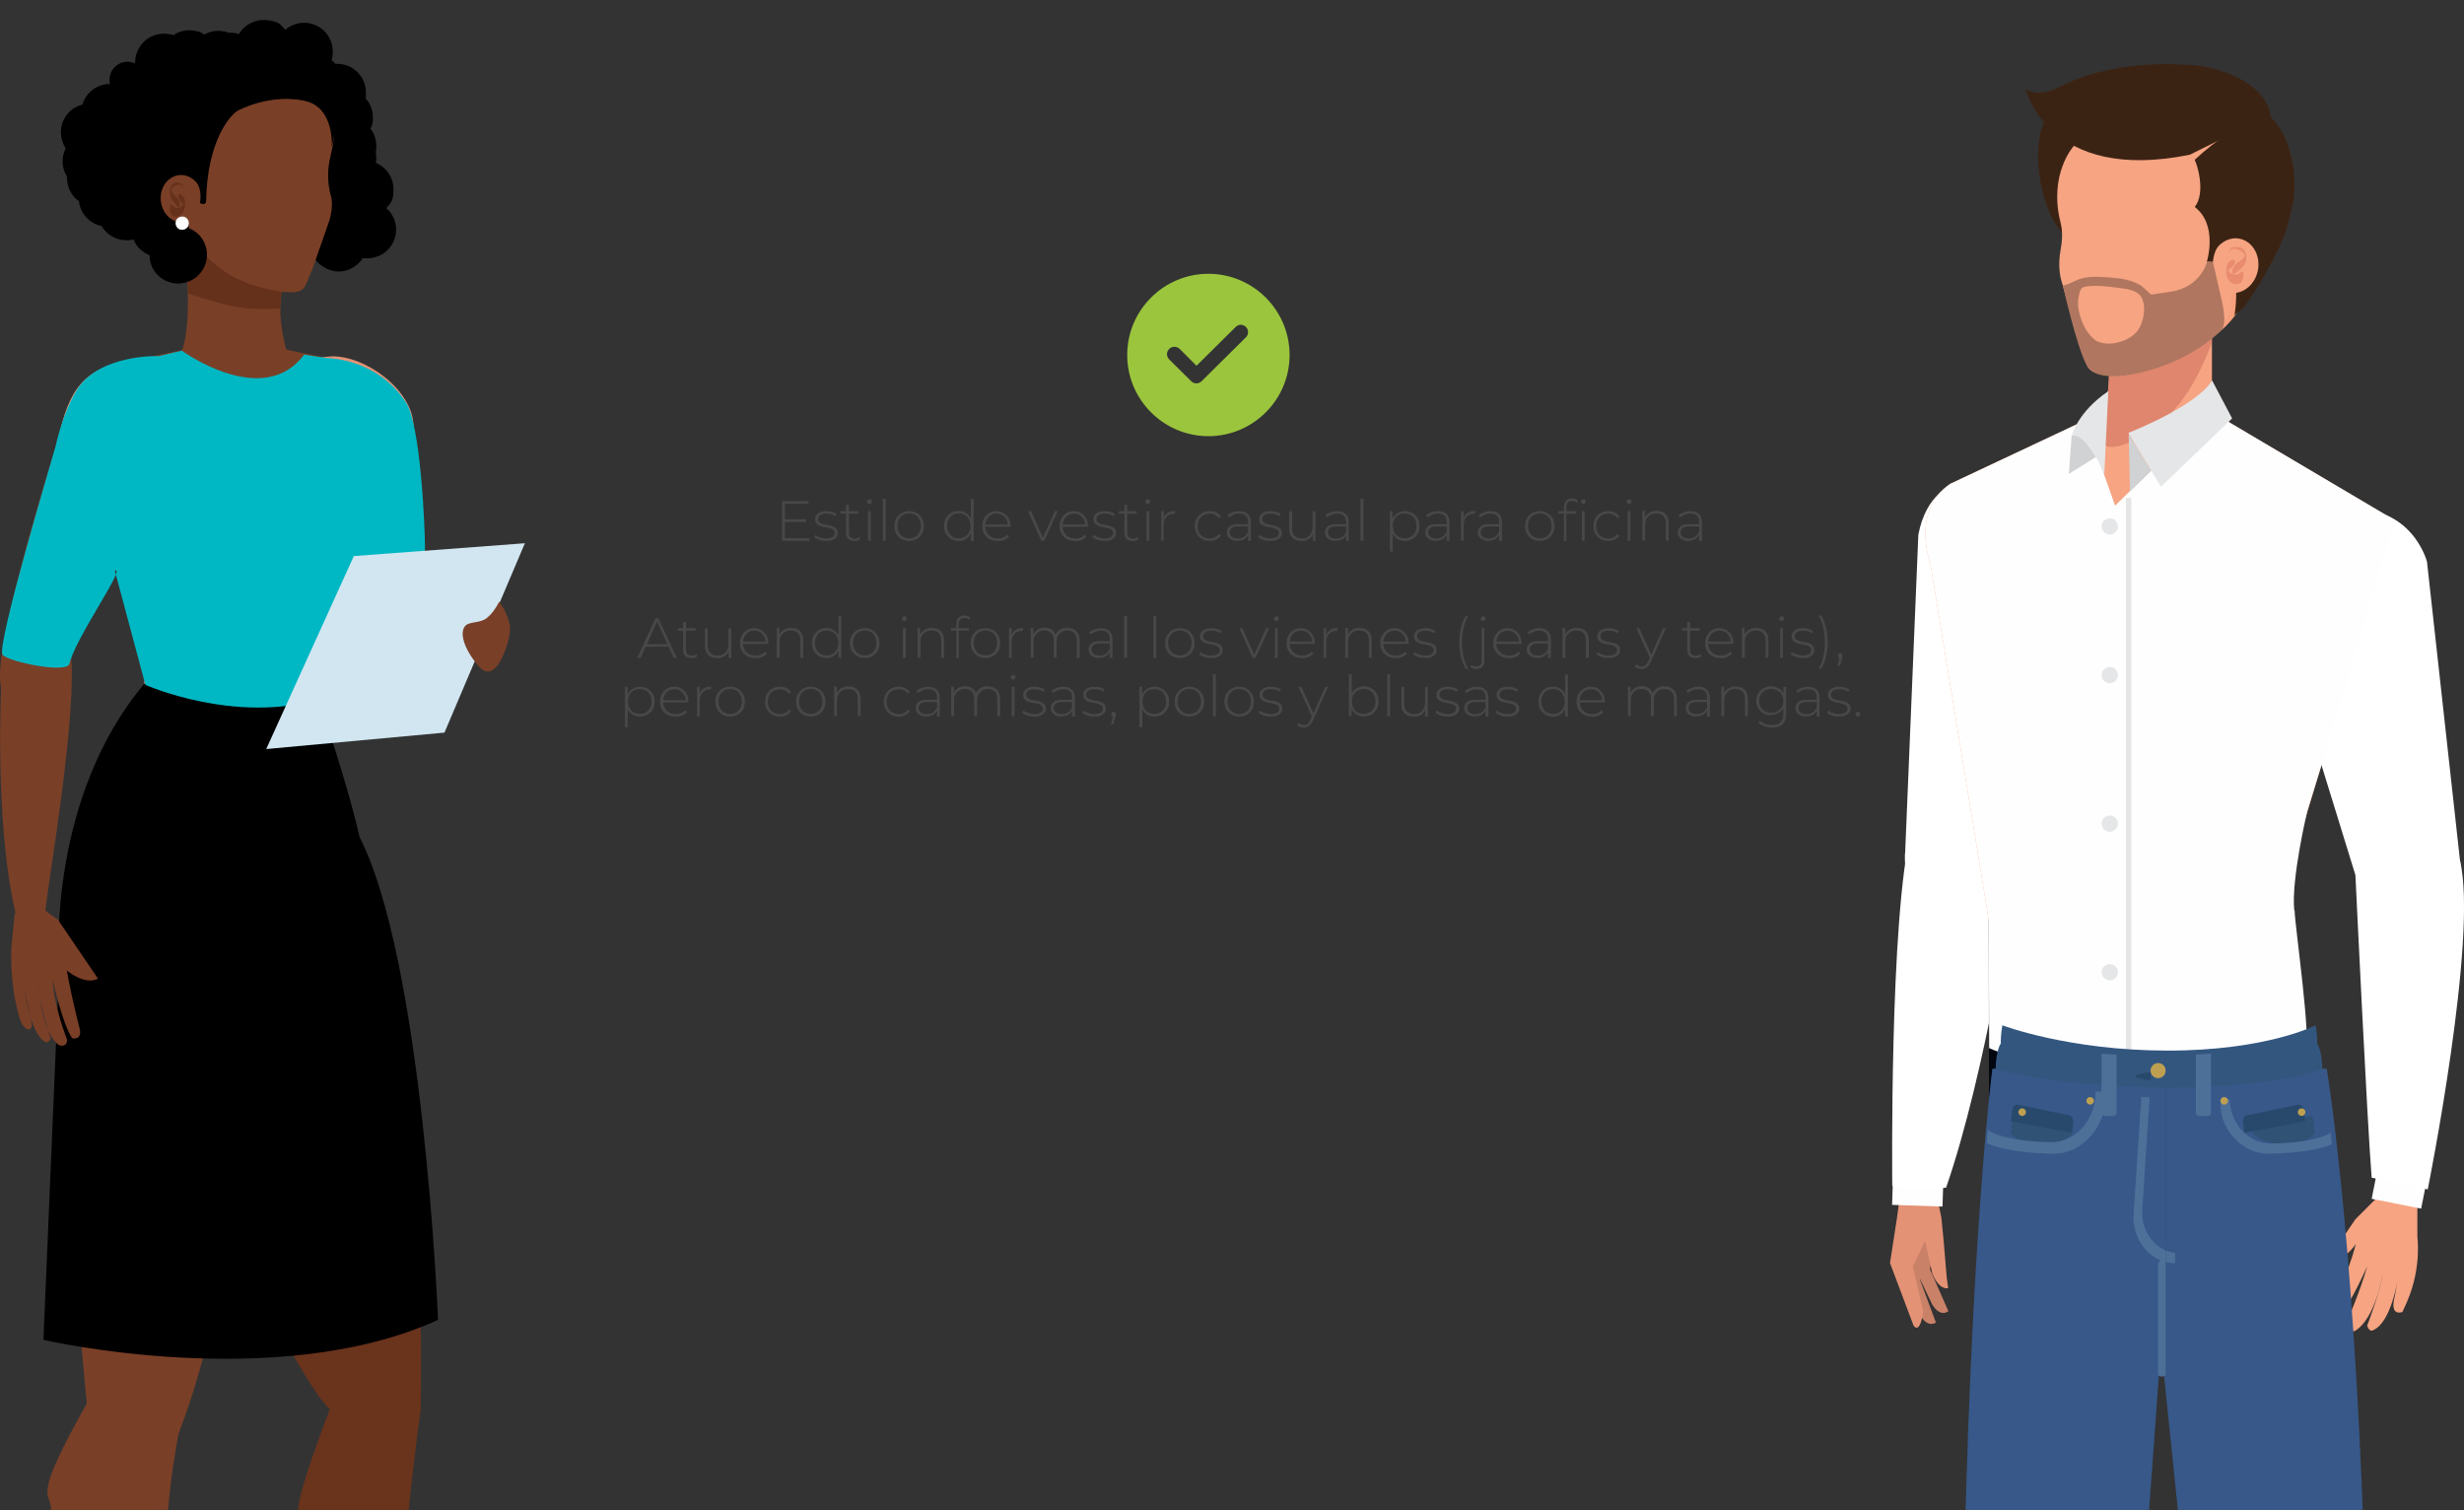 <?xml version="1.0" encoding="UTF-8"?>
<svg xmlns="http://www.w3.org/2000/svg" version="1.1" xmlns:xlink="http://www.w3.org/1999/xlink" viewBox="0 0 1305 799.8">
  <rect x="0" y="0" width="1305" height="799.8" fill="#333333" stroke="none"/>
  <defs>
    <style>
      .cls-1 {
        fill: #375889;
      }

      .cls-1, .cls-2, .cls-3, .cls-4, .cls-5, .cls-6, .cls-7, .cls-8, .cls-9, .cls-10, .cls-11, .cls-12, .cls-13, .cls-14, .cls-15, .cls-16, .cls-17, .cls-18, .cls-19, .cls-20, .cls-21, .cls-22, .cls-23, .cls-24, .cls-25, .cls-26, .cls-27 {
        fill-rule: evenodd;
      }

      .cls-2 {
        fill: #66311b;
      }

      .cls-3 {
        fill: #00b8c4;
      }

      .cls-4 {
        fill: #f6a482;
      }

      .cls-5 {
        fill: #2f5275;
      }

      .cls-6 {
        fill: #d0d2d3;
      }

      .cls-28 {
        stroke: #bbbdbf;
        stroke-width: 4.8px;
      }

      .cls-28, .cls-29, .cls-30 {
        fill: none;
      }

      .cls-7 {
        fill: #fefefe;
      }

      .cls-29 {
        stroke: #e5e6e7;
        stroke-width: 2.9px;
      }

      .cls-8 {
        fill: #fff;
      }

      .cls-9 {
        fill: #bfa051;
      }

      .cls-10 {
        fill: #3b2314;
      }

      .cls-11 {
        fill: #010610;
      }

      .cls-12 {
        fill: #e49275;
      }

      .cls-13 {
        fill: #28496b;
      }

      .cls-14 {
        fill: #e0866e;
      }

      .cls-15 {
        fill: #e5e6e7;
      }

      .cls-16 {
        fill: #e88b6f;
      }

      .cls-17 {
        fill: #7a3f27;
      }

      .cls-18 {
        fill: #33567f;
      }

      .cls-19 {
        fill: #f7a07c;
      }

      .cls-31 {
        fill: #484848;
      }

      .cls-20 {
        fill: #c98168;
      }

      .cls-21 {
        fill: #b0765f;
      }

      .cls-22 {
        fill: #6a331c;
      }

      .cls-24 {
        fill: #4d7099;
      }

      .cls-25 {
        fill: #9bc53d;
      }

      .cls-32 {
        clip-path: url(#clippath);
      }

      .cls-26 {
        fill: #e69574;
      }

      .cls-27 {
        fill: #d1e6f1;
      }
    </style>
    <clipPath id="clippath">
      <rect class="cls-30" x="1039" y="566" width="227" height="557"/>
    </clipPath>
  </defs>
  <!-- Generator: Adobe Illustrator 28.6.0, SVG Export Plug-In . SVG Version: 1.2.0 Build 709)  -->
  <g>
    <g id="Capa_1">
      <g id="Group">
        <g id="Group-2" data-name="Group">
          <path id="Shape" class="cls-25" d="M640,145c-23.7,0-43,19.3-43,43s19.3,43,43,43,43-19.3,43-43-19.3-43-43-43ZM657,172c1.6,0,3.1.9,3.7,2.4.6,1.5.3,3.2-.9,4.3l-23.4,23.2c-1.5,1.5-4,1.5-5.5,0l-11.7-11.6c-1-1-1.4-2.4-1-3.8.4-1.3,1.4-2.4,2.8-2.7,1.4-.4,2.8,0,3.8,1l8.9,8.9,20.7-20.5c.7-.7,1.7-1.2,2.7-1.2Z"/>
          <path id="Path" class="cls-31" d="M415.5,275h11.4v1.4h-11.4v-1.4ZM415.7,285h13v1.4h-14.5v-21h14v1.4h-12.5v18.2ZM437.4,286.5c-1.3,0-2.5-.2-3.6-.6s-2-.9-2.6-1.4l.7-1.2c.6.5,1.4,1,2.4,1.3s2.1.6,3.2.6,2.8-.3,3.5-.8,1.1-1.2,1.1-2.1-.2-1.1-.6-1.5c-.4-.4-.9-.7-1.5-.9-.6-.2-1.3-.4-2-.5-.7-.1-1.5-.3-2.2-.4-.7-.2-1.4-.4-2-.7-.6-.3-1.1-.7-1.5-1.2s-.6-1.2-.6-2.1.2-1.5.7-2.2c.4-.6,1.1-1.2,2-1.5.9-.4,2-.6,3.3-.6s2,.1,3,.4,1.8.7,2.4,1.1l-.7,1.2c-.7-.5-1.4-.9-2.2-1.1s-1.6-.3-2.5-.3c-1.5,0-2.6.3-3.3.8-.7.6-1.1,1.3-1.1,2.1s.2,1.2.6,1.6c.4.4.9.7,1.5.9.6.2,1.3.4,2,.5.7.1,1.5.3,2.2.4.7.2,1.4.4,2,.7.6.3,1.1.7,1.5,1.2.4.5.6,1.2.6,2.1s-.2,1.6-.7,2.2c-.5.6-1.2,1.1-2.1,1.5-.9.4-2,.5-3.4.5h0ZM452.4,286.5c-1.4,0-2.4-.4-3.2-1.1-.7-.8-1.1-1.8-1.1-3.1v-14.9h1.5v14.8c0,1,.2,1.8.8,2.3s1.2.8,2.2.8,1.8-.3,2.4-.9l.6,1.1c-.4.4-.9.7-1.5.8-.6.2-1.2.3-1.8.3h0ZM445.2,272v-1.3h9.4v1.3h-9.4ZM459.7,286.4v-15.7h1.5v15.7h-1.5ZM460.5,266.9c-.3,0-.6-.1-.9-.4-.2-.2-.4-.5-.4-.8s.1-.6.4-.9.5-.4.9-.4.7.1.9.3.3.5.3.9-.1.6-.3.9c-.2.2-.5.4-.9.4h0ZM467.6,286.4v-22.3h1.5v22.3h-1.5ZM481.5,286.5c-1.5,0-2.8-.3-4-1-1.2-.7-2.1-1.6-2.8-2.8-.7-1.2-1-2.6-1-4.1s.3-2.9,1-4.1,1.6-2.1,2.8-2.8c1.2-.7,2.5-1,4-1s2.8.3,4,1c1.2.7,2.1,1.6,2.8,2.8.7,1.2,1,2.6,1,4.1s-.3,2.9-1,4.1c-.7,1.2-1.6,2.1-2.8,2.8-1.2.7-2.5,1-4,1h0ZM481.5,285.1c1.2,0,2.3-.3,3.2-.8,1-.6,1.7-1.3,2.2-2.3.5-1,.8-2.1.8-3.5s-.3-2.5-.8-3.5c-.5-1-1.3-1.8-2.2-2.3-1-.5-2-.8-3.2-.8s-2.3.3-3.2.8c-.9.6-1.7,1.3-2.2,2.3-.5,1-.8,2.1-.8,3.5s.3,2.5.8,3.5c.6,1,1.3,1.8,2.2,2.3,1,.5,2,.8,3.2.8h0ZM507.7,286.5c-1.5,0-2.8-.3-3.9-1-1.2-.7-2.1-1.6-2.8-2.8s-1-2.6-1-4.1.3-3,1-4.2,1.6-2.1,2.8-2.8c1.2-.7,2.5-1,3.9-1s2.6.3,3.7,1c1.1.6,2,1.5,2.6,2.7.7,1.2,1,2.6,1,4.3s-.3,3-1,4.2-1.5,2.1-2.6,2.8c-1.1.6-2.4,1-3.8,1h0ZM507.8,285.1c1.2,0,2.3-.3,3.2-.8,1-.6,1.7-1.3,2.2-2.3s.8-2.1.8-3.5-.3-2.5-.8-3.5c-.5-1-1.3-1.8-2.2-2.3-1-.5-2-.8-3.2-.8s-2.3.3-3.2.8c-.9.6-1.7,1.3-2.2,2.3-.5,1-.8,2.1-.8,3.5s.3,2.5.8,3.5c.6,1,1.3,1.8,2.2,2.3,1,.5,2,.8,3.2.8h0ZM514.2,286.4v-5.1l.3-2.7-.3-2.7v-11.7h1.5v22.3h-1.5ZM528.3,286.5c-1.6,0-3-.3-4.2-1-1.2-.7-2.2-1.6-2.9-2.8-.7-1.2-1-2.6-1-4.1s.3-2.9,1-4.1c.7-1.2,1.5-2.1,2.7-2.8,1.1-.7,2.4-1,3.8-1s2.7.3,3.8,1,2,1.6,2.7,2.8,1,2.6,1,4.1,0,.1,0,.2c0,0,0,.1,0,.2h-13.8v-1.2h13l-.6.6c0-1.2-.2-2.3-.8-3.3-.5-1-1.2-1.7-2.1-2.3-.9-.5-1.9-.8-3.1-.8s-2.2.3-3.1.8c-.9.6-1.6,1.3-2.1,2.3s-.8,2.1-.8,3.3v.3c0,1.3.3,2.4.9,3.4.6,1,1.4,1.8,2.4,2.3,1,.5,2.1.8,3.4.8s1.9-.2,2.8-.5c.9-.4,1.6-.9,2.2-1.6l.9,1c-.7.8-1.5,1.5-2.6,1.9-1,.4-2.1.6-3.3.6h0ZM551.5,286.4l-7-15.7h1.6l6.6,14.8h-.7l6.7-14.8h1.5l-7.1,15.7h-1.5ZM569.3,286.5c-1.6,0-3-.3-4.2-1-1.2-.7-2.2-1.6-2.9-2.8-.7-1.2-1-2.6-1-4.1s.3-2.9,1-4.1c.7-1.2,1.5-2.1,2.7-2.8s2.4-1,3.8-1,2.7.3,3.8,1c1.1.7,2,1.6,2.7,2.8.6,1.2,1,2.6,1,4.1s0,.1,0,.2c0,0,0,.1,0,.2h-13.8v-1.2h13l-.6.6c0-1.2-.2-2.3-.8-3.3-.5-1-1.2-1.7-2.1-2.3-.9-.5-1.9-.8-3.1-.8s-2.2.3-3.1.8c-.9.6-1.6,1.3-2.1,2.3-.5,1-.8,2.1-.8,3.3v.3c0,1.3.3,2.4.9,3.4.6,1,1.4,1.8,2.4,2.3,1,.5,2.1.8,3.4.8s1.9-.2,2.8-.5c.9-.4,1.6-.9,2.2-1.6l.9,1c-.7.8-1.5,1.5-2.6,1.9-1,.4-2.1.6-3.3.6h0ZM584.8,286.5c-1.3,0-2.5-.2-3.6-.6s-2-.9-2.6-1.4l.7-1.2c.6.5,1.4,1,2.4,1.3s2.1.6,3.2.6,2.8-.3,3.5-.8c.7-.5,1.1-1.2,1.1-2.1s-.2-1.1-.6-1.5c-.4-.4-.9-.7-1.5-.9-.6-.2-1.3-.4-2-.5s-1.5-.3-2.2-.4c-.7-.2-1.4-.4-2-.7s-1.1-.7-1.5-1.2-.6-1.2-.6-2.1.2-1.5.7-2.2c.4-.6,1.1-1.2,2-1.5.9-.4,2-.6,3.3-.6s2,.1,3,.4c1,.3,1.8.7,2.4,1.1l-.7,1.2c-.7-.5-1.4-.9-2.2-1.1s-1.6-.3-2.5-.3c-1.5,0-2.6.3-3.3.8-.7.6-1.1,1.3-1.1,2.1s.2,1.2.6,1.6c.4.4.9.7,1.5.9.6.2,1.3.4,2,.5.7.1,1.5.3,2.2.4s1.4.4,2,.7c.6.3,1.1.7,1.5,1.2.4.5.6,1.2.6,2.1s-.2,1.6-.7,2.2c-.5.6-1.2,1.1-2.1,1.5-.9.4-2,.5-3.4.5h0ZM599.8,286.5c-1.4,0-2.4-.4-3.2-1.1-.7-.8-1.1-1.8-1.1-3.1v-14.9h1.5v14.8c0,1,.2,1.8.8,2.3s1.2.8,2.2.8,1.8-.3,2.4-.9l.6,1.1c-.4.4-.9.7-1.5.8-.6.2-1.2.3-1.8.3h0ZM592.6,272v-1.3h9.4v1.3h-9.4ZM607.2,286.4v-15.7h1.5v15.7h-1.5ZM607.9,266.9c-.3,0-.6-.1-.9-.4-.2-.2-.4-.5-.4-.8s.1-.6.4-.9.5-.4.9-.4.7.1.9.3c.2.2.3.5.3.9s-.1.6-.3.9c-.2.2-.5.4-.9.4h0ZM615,286.4v-15.7h1.4v4.3l-.2-.5c.4-1.3,1.2-2.2,2.2-2.9s2.3-1,3.9-1v1.5c0,0-.1,0-.2,0,0,0-.1,0-.2,0-1.7,0-3.1.5-4.1,1.6-1,1.1-1.5,2.6-1.5,4.5v8.2h-1.5ZM640.7,286.5c-1.5,0-2.9-.3-4.1-1-1.2-.7-2.1-1.6-2.8-2.8-.7-1.2-1-2.6-1-4.1s.3-2.9,1-4.1c.7-1.2,1.6-2.1,2.8-2.8,1.2-.7,2.5-1,4.1-1s2.4.2,3.4.7c1,.5,1.9,1.2,2.5,2.2l-1.1.8c-.6-.8-1.3-1.4-2.1-1.8-.8-.4-1.8-.6-2.7-.6s-2.3.3-3.3.8c-1,.6-1.7,1.3-2.3,2.3-.5,1-.8,2.1-.8,3.5s.3,2.5.8,3.5c.5,1,1.3,1.8,2.3,2.3,1,.5,2.1.8,3.3.8s1.9-.2,2.7-.6c.8-.4,1.5-1,2.1-1.8l1.1.8c-.6,1-1.5,1.7-2.5,2.2-1,.5-2.2.7-3.4.7h0ZM661,286.4v-4.1c0,0,0-5.9,0-5.9,0-1.5-.4-2.6-1.2-3.3-.8-.8-1.9-1.1-3.5-1.1s-2.1.2-3,.6-1.7.8-2.4,1.4l-.8-1.1c.8-.7,1.7-1.2,2.8-1.6,1.1-.4,2.2-.6,3.5-.6,1.9,0,3.4.5,4.5,1.5,1,1,1.6,2.4,1.6,4.4v9.9h-1.4ZM655.4,286.5c-1.2,0-2.2-.2-3-.6-.9-.4-1.5-.9-2-1.6s-.7-1.5-.7-2.3.2-1.5.6-2.2c.4-.7,1-1.2,1.8-1.6.9-.4,2-.6,3.5-.6h5.8v1.2h-5.7c-1.6,0-2.8.3-3.4.9-.6.6-1,1.4-1,2.2s.4,1.8,1.1,2.4c.8.6,1.8.9,3.2.9s2.4-.3,3.3-.9c.9-.6,1.6-1.5,2-2.6l.4,1c-.4,1.1-1.1,2-2.1,2.7-1,.7-2.3,1-3.9,1h0ZM672.6,286.5c-1.3,0-2.5-.2-3.6-.6s-2-.9-2.6-1.4l.7-1.2c.6.5,1.4,1,2.4,1.3s2.1.6,3.2.6,2.8-.3,3.5-.8c.7-.5,1.1-1.2,1.1-2.1s-.2-1.1-.6-1.5-.9-.7-1.5-.9c-.6-.2-1.3-.4-2-.5-.7-.1-1.5-.3-2.2-.4s-1.4-.4-2-.7c-.6-.3-1.1-.7-1.5-1.2s-.6-1.2-.6-2.1.2-1.5.7-2.2c.4-.6,1.1-1.2,2-1.5.9-.4,2-.6,3.3-.6s2,.1,3,.4,1.8.7,2.4,1.1l-.7,1.2c-.7-.5-1.4-.9-2.2-1.1s-1.7-.3-2.5-.3c-1.5,0-2.6.3-3.3.8-.7.6-1.1,1.3-1.1,2.1s.2,1.2.6,1.6c.4.4.9.7,1.5.9.6.2,1.3.4,2,.5s1.5.3,2.2.4c.7.2,1.4.4,2,.7.6.3,1.1.7,1.5,1.2s.6,1.2.6,2.1-.2,1.6-.7,2.2c-.5.6-1.2,1.1-2.1,1.5-.9.4-2,.5-3.4.5h0ZM689.4,286.5c-1.3,0-2.5-.2-3.5-.7-1-.5-1.7-1.2-2.3-2.2-.5-1-.8-2.2-.8-3.7v-9.1h1.5v9c0,1.8.5,3.1,1.3,4,.9.9,2.2,1.4,3.8,1.4s2.2-.2,3.1-.8c.9-.5,1.5-1.2,2-2.1.5-.9.7-2,.7-3.2v-8.3h1.5v15.7h-1.4v-4.4l.2.5c-.5,1.2-1.2,2.2-2.3,2.9s-2.3,1.1-3.8,1.1h0ZM712.9,286.4v-4.1c0,0,0-5.9,0-5.9,0-1.5-.4-2.6-1.2-3.3-.8-.8-1.9-1.1-3.5-1.1s-2.1.2-3,.6c-.9.4-1.7.8-2.4,1.4l-.8-1.1c.8-.7,1.7-1.2,2.8-1.6,1.1-.4,2.2-.6,3.4-.6,1.9,0,3.4.5,4.5,1.5,1,1,1.6,2.4,1.6,4.4v9.9h-1.4ZM707.3,286.5c-1.2,0-2.2-.2-3-.6-.8-.4-1.5-.9-1.9-1.6-.5-.7-.7-1.5-.7-2.3s.2-1.5.6-2.2c.4-.7,1-1.2,1.8-1.6.9-.4,2-.6,3.5-.6h5.8v1.2h-5.7c-1.6,0-2.8.3-3.4.9-.7.6-1,1.4-1,2.2s.4,1.8,1.1,2.4,1.8.9,3.2.9,2.4-.3,3.3-.9c.9-.6,1.6-1.5,2-2.6l.4,1c-.4,1.1-1.1,2-2.1,2.7-1,.7-2.3,1-3.9,1h0ZM720.6,286.4v-22.3h1.5v22.3h-1.5ZM744,286.5c-1.4,0-2.6-.3-3.7-1-1.1-.6-2-1.6-2.6-2.7-.7-1.2-1-2.6-1-4.2s.3-3.1,1-4.2c.6-1.2,1.5-2.1,2.6-2.7,1.1-.6,2.4-1,3.7-1s2.8.3,4,1c1.2.7,2.1,1.6,2.8,2.8.7,1.2,1,2.6,1,4.1s-.3,2.9-1,4.1-1.6,2.1-2.8,2.8c-1.2.7-2.5,1-4,1h0ZM736.1,292.2v-21.5h1.4v5.1l-.2,2.7.3,2.7v10.9h-1.5ZM743.9,285.1c1.2,0,2.3-.3,3.2-.8,1-.6,1.7-1.3,2.3-2.3s.8-2.1.8-3.5-.3-2.5-.8-3.5c-.5-1-1.3-1.8-2.3-2.3-1-.5-2-.8-3.2-.8s-2.3.3-3.2.8c-1,.6-1.7,1.3-2.2,2.3-.6,1-.8,2.1-.8,3.5s.3,2.5.8,3.5c.5,1,1.3,1.8,2.2,2.3.9.5,2,.8,3.2.8h0ZM766.2,286.4v-4.1c0,0,0-5.9,0-5.9,0-1.5-.4-2.6-1.2-3.3-.8-.8-1.9-1.1-3.5-1.1s-2.1.2-3,.6-1.7.8-2.4,1.4l-.8-1.1c.8-.7,1.7-1.2,2.8-1.6,1.1-.4,2.2-.6,3.5-.6,1.9,0,3.4.5,4.5,1.5,1,1,1.6,2.4,1.6,4.4v9.9h-1.4ZM760.5,286.5c-1.2,0-2.2-.2-3-.6-.9-.4-1.5-.9-2-1.6s-.7-1.5-.7-2.3.2-1.5.6-2.2c.4-.7,1-1.2,1.8-1.6.9-.4,2-.6,3.5-.6h5.8v1.2h-5.7c-1.6,0-2.8.3-3.4.9-.6.6-1,1.4-1,2.2s.4,1.8,1.1,2.4c.8.6,1.8.9,3.2.9s2.4-.3,3.3-.9c.9-.6,1.6-1.5,2-2.6l.4,1c-.4,1.1-1.1,2-2.1,2.7-1,.7-2.3,1-3.9,1h0ZM773.8,286.4v-15.7h1.4v4.3-.5c.3-1.3,1-2.2,2.1-2.9,1-.7,2.3-1,3.9-1v1.5c0,0-.1,0-.2,0,0,0-.1,0-.2,0-1.7,0-3.1.5-4.1,1.6-1,1.1-1.5,2.6-1.5,4.5v8.2h-1.5ZM794,286.4v-4.1c0,0,0-5.9,0-5.9,0-1.5-.4-2.6-1.2-3.3-.8-.8-1.9-1.1-3.5-1.1s-2.1.2-3,.6-1.7.8-2.4,1.4l-.8-1.1c.8-.7,1.7-1.2,2.8-1.6,1.1-.4,2.2-.6,3.5-.6,1.9,0,3.4.5,4.5,1.5,1,1,1.6,2.4,1.6,4.4v9.9h-1.4ZM788.4,286.5c-1.2,0-2.2-.2-3-.6s-1.5-.9-2-1.6-.7-1.5-.7-2.3.2-1.5.6-2.2c.4-.7,1-1.2,1.8-1.6.9-.4,2-.6,3.4-.6h5.8v1.2h-5.7c-1.6,0-2.8.3-3.4.9-.6.6-1,1.4-1,2.2s.4,1.8,1.1,2.4,1.8.9,3.2.9,2.4-.3,3.3-.9c.9-.6,1.6-1.5,2-2.6l.4,1c-.4,1.1-1.1,2-2.1,2.7-1,.7-2.3,1-3.9,1h0ZM815.5,286.5c-1.5,0-2.8-.3-4-1-1.2-.7-2.1-1.6-2.8-2.8-.7-1.2-1-2.6-1-4.1s.3-2.9,1-4.1,1.6-2.1,2.8-2.8c1.2-.7,2.5-1,4-1s2.8.3,4,1,2.1,1.6,2.8,2.8,1,2.6,1,4.1-.3,2.9-1,4.1c-.7,1.2-1.6,2.1-2.8,2.8-1.2.7-2.5,1-4,1h0ZM815.5,285.1c1.2,0,2.3-.3,3.2-.8,1-.6,1.7-1.3,2.2-2.3.5-1,.8-2.1.8-3.5s-.3-2.5-.8-3.5c-.5-1-1.3-1.8-2.2-2.3-1-.5-2-.8-3.2-.8s-2.3.3-3.2.8c-1,.6-1.7,1.3-2.2,2.3-.5,1-.8,2.1-.8,3.5s.3,2.5.8,3.5,1.3,1.8,2.2,2.3c1,.5,2,.8,3.2.8h0ZM828.3,286.4v-18.1c0-1.3.4-2.3,1.1-3.1s1.8-1.2,3.2-1.2,1.2,0,1.7.3c.6.2,1,.4,1.4.8l-.6,1.1c-.3-.3-.7-.5-1.1-.7-.4-.1-.9-.2-1.4-.2-1,0-1.7.3-2.2.8s-.8,1.3-.8,2.4v3.4s0,14.6,0,14.6h-1.5ZM825.4,272v-1.3h9.4v1.3h-9.4ZM837.8,286.4v-15.7h1.5v15.7h-1.5ZM838.6,266.9c-.3,0-.6-.1-.9-.4-.2-.2-.4-.5-.4-.8s.1-.6.4-.9.5-.4.9-.4.7.1.9.3c.2.2.3.5.3.9s-.1.6-.3.9c-.2.2-.5.4-.9.4h0ZM851.8,286.5c-1.5,0-2.9-.3-4.1-1-1.2-.7-2.1-1.6-2.8-2.8-.7-1.2-1-2.6-1-4.1s.3-2.9,1-4.1c.7-1.2,1.6-2.1,2.8-2.8,1.2-.7,2.5-1,4.1-1s2.4.2,3.4.7c1,.5,1.9,1.2,2.5,2.2l-1.1.8c-.6-.8-1.3-1.4-2.1-1.8-.8-.4-1.8-.6-2.7-.6s-2.3.3-3.3.8c-1,.6-1.7,1.3-2.3,2.3-.6,1-.8,2.1-.8,3.5s.3,2.5.8,3.5c.5,1,1.3,1.8,2.3,2.3,1,.5,2.1.8,3.3.8s1.9-.2,2.7-.6c.8-.4,1.5-1,2.1-1.8l1.1.8c-.6,1-1.5,1.7-2.5,2.2-1,.5-2.2.7-3.4.7h0ZM862,286.4v-15.7h1.5v15.7h-1.5ZM862.8,266.9c-.3,0-.6-.1-.9-.4-.2-.2-.4-.5-.4-.8s.1-.6.4-.9.5-.4.9-.4.7.1.9.3c.2.2.3.5.3.9s-.1.6-.3.9c-.2.2-.5.4-.9.4h0ZM877.5,270.6c1.3,0,2.4.2,3.3.7.9.5,1.7,1.2,2.2,2.2.5,1,.8,2.2.8,3.7v9.1h-1.5v-9c0-1.8-.4-3.1-1.3-4-.9-.9-2.1-1.4-3.7-1.4s-2.3.2-3.2.8c-.9.5-1.6,1.2-2.1,2.1-.5.9-.7,2-.7,3.2v8.3h-1.5v-15.7h1.4v4.4l-.2-.5c.5-1.2,1.3-2.2,2.4-2.9,1.1-.7,2.5-1.1,4-1.1h0ZM899.9,286.4v-4.1c0,0,0-5.9,0-5.9,0-1.5-.4-2.6-1.2-3.3-.8-.8-1.9-1.1-3.5-1.1s-2.1.2-3,.6-1.7.8-2.4,1.4l-.8-1.1c.8-.7,1.7-1.2,2.8-1.6,1.1-.4,2.2-.6,3.5-.6,1.9,0,3.4.5,4.5,1.5,1,1,1.6,2.4,1.6,4.4v9.9h-1.4ZM894.3,286.5c-1.2,0-2.2-.2-3-.6s-1.5-.9-2-1.6-.7-1.5-.7-2.3.2-1.5.6-2.2c.4-.7,1-1.2,1.8-1.6.9-.4,2-.6,3.4-.6h5.8v1.2h-5.7c-1.6,0-2.8.3-3.4.9-.6.6-1,1.4-1,2.2s.4,1.8,1.1,2.4,1.8.9,3.2.9,2.4-.3,3.3-.9c.9-.6,1.6-1.5,2-2.6l.4,1c-.4,1.1-1.1,2-2.1,2.7-1,.7-2.3,1-3.9,1h0ZM337.5,348.4l9.7-21h1.5l9.7,21h-1.6l-9.1-20h.7l-9.1,20h-1.6ZM341.1,342.5l.5-1.3h12.6l.5,1.3h-13.6ZM366.1,348.5c-1.4,0-2.4-.4-3.2-1.1-.7-.8-1.1-1.8-1.1-3.1v-14.9h1.5v14.8c0,1,.2,1.8.8,2.3s1.2.8,2.2.8,1.8-.3,2.4-.9l.6,1.1c-.4.4-.9.7-1.5.8-.6.2-1.2.3-1.8.3h0ZM359,334v-1.3h9.4v1.3h-9.4ZM379.9,348.5c-1.3,0-2.5-.2-3.5-.7-1-.5-1.7-1.2-2.3-2.2-.5-1-.8-2.2-.8-3.7v-9.1h1.5v9c0,1.8.5,3.1,1.4,4,.9.9,2.2,1.4,3.8,1.4s2.2-.2,3.1-.8c.9-.5,1.5-1.2,2-2.1.5-.9.7-2,.7-3.2v-8.3h1.5v15.7h-1.4v-4.4l.2.5c-.5,1.2-1.2,2.2-2.3,2.9s-2.3,1.1-3.8,1.1h0ZM399.9,348.5c-1.6,0-3-.3-4.2-1-1.2-.7-2.2-1.6-2.8-2.8-.7-1.2-1-2.6-1-4.1s.3-2.9,1-4.1c.7-1.2,1.5-2.1,2.7-2.8,1.1-.7,2.4-1,3.8-1s2.7.3,3.8,1,2,1.6,2.7,2.8,1,2.6,1,4.1,0,.1,0,.2,0,.1,0,.2h-13.8v-1.2h13l-.6.6c0-1.2-.2-2.3-.8-3.3s-1.2-1.7-2.1-2.3c-.9-.5-1.9-.8-3.1-.8s-2.2.3-3.1.8c-.9.6-1.6,1.3-2.1,2.3-.5,1-.8,2.1-.8,3.3v.3c0,1.3.3,2.4.9,3.4.6,1,1.4,1.8,2.4,2.3,1,.5,2.1.8,3.4.8s1.9-.2,2.8-.5c.9-.4,1.6-.9,2.2-1.6l.9,1c-.7.8-1.5,1.5-2.6,1.9-1,.4-2.1.6-3.3.6h0ZM419.1,332.6c1.3,0,2.4.2,3.3.7,1,.5,1.7,1.2,2.2,2.2.5,1,.8,2.2.8,3.7v9.1h-1.5v-9c0-1.8-.4-3.1-1.3-4-.9-.9-2.1-1.4-3.7-1.4s-2.3.2-3.2.8c-.9.5-1.6,1.2-2.1,2.1-.5.9-.7,2-.7,3.2v8.3h-1.5v-15.7h1.4v4.4l-.2-.5c.5-1.2,1.3-2.2,2.4-2.9,1.1-.7,2.4-1.1,4-1.1h0ZM437.7,348.5c-1.5,0-2.8-.3-3.9-1-1.2-.7-2.1-1.6-2.8-2.8s-1-2.6-1-4.1.3-3,1-4.2,1.6-2.1,2.8-2.8c1.2-.7,2.5-1,3.9-1s2.6.3,3.7,1c1.1.6,2,1.5,2.6,2.7.6,1.2,1,2.6,1,4.3s-.3,3-1,4.2c-.6,1.2-1.5,2.1-2.6,2.8-1.1.6-2.4,1-3.8,1h0ZM437.8,347.1c1.2,0,2.3-.3,3.2-.8.9-.6,1.7-1.3,2.2-2.3.5-1,.8-2.1.8-3.5s-.3-2.5-.8-3.5c-.6-1-1.3-1.8-2.2-2.3-1-.5-2-.8-3.2-.8s-2.3.3-3.2.8c-1,.6-1.7,1.3-2.2,2.3-.5,1-.8,2.1-.8,3.5s.3,2.5.8,3.5,1.3,1.8,2.2,2.3c1,.5,2,.8,3.2.8h0ZM444.1,348.4v-5.1l.3-2.7-.3-2.7v-11.7h1.5v22.3h-1.5ZM458,348.5c-1.5,0-2.8-.3-4-1-1.2-.7-2.1-1.6-2.8-2.8-.7-1.2-1-2.6-1-4.1s.3-2.9,1-4.1,1.6-2.1,2.8-2.8,2.5-1,4-1,2.8.3,4,1,2.1,1.6,2.8,2.8,1,2.6,1,4.1-.3,2.9-1,4.1c-.7,1.2-1.6,2.1-2.8,2.8-1.2.7-2.5,1-4,1h0ZM458,347.1c1.2,0,2.3-.3,3.2-.8,1-.6,1.7-1.3,2.2-2.3s.8-2.1.8-3.5-.3-2.5-.8-3.5c-.5-1-1.3-1.8-2.2-2.3-1-.5-2-.8-3.2-.8s-2.3.3-3.2.8c-1,.6-1.7,1.3-2.2,2.3-.5,1-.8,2.1-.8,3.5s.3,2.5.8,3.5,1.3,1.8,2.2,2.3c1,.5,2,.8,3.2.8h0ZM478.2,348.4v-15.7h1.5v15.7h-1.5ZM479,328.9c-.3,0-.6-.1-.9-.4-.2-.2-.4-.5-.4-.8s.1-.6.4-.9c.2-.2.5-.4.9-.4s.7.1.9.3c.2.2.3.5.3.9s-.1.6-.3.9c-.2.2-.5.4-.9.4h0ZM493.7,332.6c1.3,0,2.4.2,3.3.7,1,.5,1.7,1.2,2.2,2.2.5,1,.8,2.2.8,3.7v9.1h-1.5v-9c0-1.8-.4-3.1-1.3-4-.9-.9-2.1-1.4-3.7-1.4s-2.3.2-3.2.8-1.6,1.2-2.1,2.1c-.5.9-.7,2-.7,3.2v8.3h-1.5v-15.7h1.4v4.4l-.2-.5c.5-1.2,1.3-2.2,2.4-2.9,1.1-.7,2.5-1.1,4-1.1h0ZM506.5,348.4v-18.1c0-1.3.4-2.3,1.1-3.1s1.8-1.2,3.2-1.2,1.1,0,1.7.3c.6.2,1,.4,1.4.8l-.6,1.1c-.3-.3-.7-.5-1.1-.7s-.9-.2-1.4-.2c-1,0-1.7.3-2.2.8s-.8,1.3-.8,2.4v3.4s0,14.6,0,14.6h-1.5ZM503.7,334v-1.3h9.4v1.3h-9.4ZM521.9,348.5c-1.5,0-2.8-.3-4-1-1.2-.7-2.1-1.6-2.8-2.8-.7-1.2-1-2.6-1-4.1s.3-2.9,1-4.1,1.6-2.1,2.8-2.8,2.5-1,4-1,2.8.3,4,1,2.1,1.6,2.8,2.8,1,2.6,1,4.1-.3,2.9-1,4.1c-.7,1.2-1.6,2.1-2.8,2.8-1.2.7-2.5,1-4,1h0ZM521.9,347.1c1.2,0,2.3-.3,3.2-.8,1-.6,1.7-1.3,2.2-2.3.5-1,.8-2.1.8-3.5s-.3-2.5-.8-3.5c-.5-1-1.3-1.8-2.2-2.3-1-.5-2-.8-3.2-.8s-2.3.3-3.2.8c-1,.6-1.7,1.3-2.2,2.3-.6,1-.8,2.1-.8,3.5s.3,2.5.8,3.5c.5,1,1.3,1.8,2.2,2.3.9.5,2,.8,3.2.8h0ZM534.4,348.4v-15.7h1.4v4.3-.5c.3-1.3,1-2.2,2.1-2.9,1-.7,2.3-1,3.9-1v1.5c0,0-.1,0-.2,0,0,0-.1,0-.2,0-1.7,0-3.1.5-4.1,1.6-1,1.1-1.5,2.6-1.5,4.5v8.2h-1.5ZM565.5,332.6c1.3,0,2.4.2,3.3.7.9.5,1.7,1.2,2.2,2.2.5,1,.8,2.2.8,3.7v9.1h-1.5v-9c0-1.8-.4-3.1-1.3-4-.9-.9-2.1-1.4-3.6-1.4s-2.2.2-3.1.8-1.5,1.2-2,2.1c-.5.9-.7,2-.7,3.2v8.3h-1.5v-9c0-1.8-.4-3.1-1.3-4-.9-.9-2.1-1.4-3.6-1.4s-2.2.2-3.1.8-1.5,1.2-2,2.1c-.5.9-.7,2-.7,3.2v8.3h-1.5v-15.7h1.4v4.3l-.2-.5c.5-1.2,1.2-2.2,2.3-2.9,1.1-.7,2.4-1.1,3.9-1.1s2.9.4,3.9,1.2c1.1.8,1.7,2,2,3.5l-.5-.2c.4-1.3,1.2-2.4,2.4-3.3,1.2-.8,2.6-1.2,4.2-1.2h0ZM587.8,348.4v-4.1c0,0,0-5.9,0-5.9,0-1.5-.4-2.6-1.2-3.3-.8-.8-1.9-1.1-3.5-1.1s-2.1.2-3,.6c-.9.4-1.7.8-2.4,1.4l-.8-1.1c.8-.7,1.7-1.2,2.8-1.6,1.1-.4,2.2-.6,3.4-.6,1.9,0,3.4.5,4.5,1.5,1,1,1.6,2.4,1.6,4.4v9.9h-1.4ZM582.1,348.5c-1.2,0-2.2-.2-3-.6-.8-.4-1.5-.9-1.9-1.6-.5-.7-.7-1.5-.7-2.3s.2-1.5.6-2.2c.4-.7,1-1.2,1.8-1.6.9-.4,2-.6,3.5-.6h5.8v1.2h-5.7c-1.6,0-2.8.3-3.4.9-.7.6-1,1.4-1,2.2s.4,1.8,1.1,2.4,1.8.9,3.2.9,2.4-.3,3.3-.9c.9-.6,1.6-1.5,2-2.6l.4,1c-.4,1.1-1.1,2-2.1,2.7-1,.7-2.3,1-3.9,1h0ZM595.4,348.4v-22.3h1.5v22.3h-1.5ZM610.9,348.4v-22.3h1.5v22.3h-1.5ZM624.9,348.5c-1.5,0-2.8-.3-4-1-1.2-.7-2.1-1.6-2.8-2.8-.7-1.2-1-2.6-1-4.1s.3-2.9,1-4.1,1.6-2.1,2.8-2.8c1.2-.7,2.5-1,4-1s2.8.3,4,1,2.1,1.6,2.8,2.8,1,2.6,1,4.1-.3,2.9-1,4.1c-.7,1.2-1.6,2.1-2.8,2.8-1.2.7-2.5,1-4,1h0ZM624.9,347.1c1.2,0,2.3-.3,3.2-.8,1-.6,1.7-1.3,2.2-2.3.5-1,.8-2.1.8-3.5s-.3-2.5-.8-3.5c-.5-1-1.3-1.8-2.2-2.3-1-.5-2-.8-3.2-.8s-2.3.3-3.2.8c-1,.6-1.7,1.3-2.2,2.3-.5,1-.8,2.1-.8,3.5s.3,2.5.8,3.5,1.3,1.8,2.2,2.3c1,.5,2,.8,3.2.8h0ZM641.3,348.5c-1.3,0-2.5-.2-3.6-.6-1.1-.4-2-.9-2.6-1.4l.7-1.2c.6.5,1.4,1,2.4,1.3s2.1.6,3.2.6,2.8-.3,3.5-.8c.7-.5,1.1-1.2,1.1-2.1s-.2-1.1-.6-1.5-.9-.7-1.5-.9c-.6-.2-1.3-.4-2-.5-.7-.1-1.5-.3-2.2-.4s-1.4-.4-2-.7-1.1-.7-1.5-1.2c-.4-.5-.6-1.2-.6-2.1s.2-1.5.7-2.2c.4-.6,1.1-1.2,2-1.5.9-.4,2-.6,3.3-.6s2,.1,3,.4,1.8.7,2.4,1.1l-.7,1.2c-.7-.5-1.4-.9-2.2-1.1s-1.7-.3-2.5-.3c-1.5,0-2.6.3-3.3.8-.7.6-1.1,1.3-1.1,2.1s.2,1.2.6,1.6c.4.4.9.7,1.5.9.6.2,1.3.4,2,.5s1.5.3,2.2.4c.7.2,1.4.4,2,.7.6.3,1.1.7,1.5,1.2s.6,1.2.6,2.1-.2,1.6-.7,2.2c-.5.6-1.2,1.1-2.1,1.5-.9.4-2,.5-3.4.5h0ZM663.4,348.4l-7-15.7h1.6l6.6,14.8h-.7l6.7-14.8h1.5l-7.1,15.7h-1.5ZM675.2,348.4v-15.7h1.5v15.7h-1.5ZM676,328.9c-.3,0-.6-.1-.9-.4-.2-.2-.4-.5-.4-.8s.1-.6.4-.9.5-.4.9-.4.7.1.9.3c.2.2.3.5.3.9s-.1.6-.3.9c-.2.2-.5.4-.9.4h0ZM689.4,348.5c-1.6,0-3-.3-4.2-1-1.2-.7-2.2-1.6-2.8-2.8-.7-1.2-1-2.6-1-4.1s.3-2.9,1-4.1c.6-1.2,1.5-2.1,2.7-2.8s2.4-1,3.8-1,2.7.3,3.8,1,2,1.6,2.7,2.8c.7,1.2,1,2.6,1,4.1s0,.1,0,.2,0,.1,0,.2h-13.8v-1.2h13l-.6.6c0-1.2-.2-2.3-.8-3.3-.5-1-1.2-1.7-2.1-2.3-.9-.5-1.9-.8-3.1-.8s-2.2.3-3.1.8c-.9.6-1.6,1.3-2.1,2.3-.5,1-.8,2.1-.8,3.3v.3c0,1.3.3,2.4.9,3.4.6,1,1.4,1.8,2.4,2.3,1,.5,2.1.8,3.4.8s1.9-.2,2.8-.5c.9-.4,1.6-.9,2.2-1.6l.9,1c-.7.8-1.5,1.5-2.6,1.9-1,.4-2.1.6-3.3.6h0ZM701,348.4v-15.7h1.4v4.3-.5c.3-1.3,1-2.2,2.1-2.9,1-.7,2.3-1,3.9-1v1.5c0,0-.1,0-.2,0,0,0-.1,0-.2,0-1.7,0-3.1.5-4.1,1.6-1,1.1-1.5,2.6-1.5,4.5v8.2h-1.5ZM720.2,332.6c1.3,0,2.4.2,3.3.7.9.5,1.7,1.2,2.2,2.2.5,1,.8,2.2.8,3.7v9.1h-1.5v-9c0-1.8-.4-3.1-1.3-4-.9-.9-2.1-1.4-3.7-1.4s-2.3.2-3.2.8c-.9.5-1.6,1.2-2.1,2.1-.5.9-.7,2-.7,3.2v8.3h-1.5v-15.7h1.4v4.4l-.2-.5c.5-1.2,1.3-2.2,2.4-2.9,1.1-.7,2.5-1.1,4-1.1h0ZM739.1,348.5c-1.6,0-3-.3-4.2-1-1.2-.7-2.2-1.6-2.9-2.8-.7-1.2-1-2.6-1-4.1s.3-2.9,1-4.1c.7-1.2,1.5-2.1,2.7-2.8,1.1-.7,2.4-1,3.8-1s2.7.3,3.8,1,2,1.6,2.7,2.8,1,2.6,1,4.1,0,.1,0,.2c0,0,0,.1,0,.2h-13.8v-1.2h13l-.6.6c0-1.2-.2-2.3-.8-3.3-.5-1-1.2-1.7-2.1-2.3-.9-.5-1.9-.8-3.1-.8s-2.2.3-3.1.8c-.9.6-1.6,1.3-2.1,2.3s-.8,2.1-.8,3.3v.3c0,1.3.3,2.4.9,3.4.6,1,1.4,1.8,2.4,2.3,1,.5,2.1.8,3.4.8s1.9-.2,2.8-.5c.9-.4,1.6-.9,2.2-1.6l.9,1c-.7.8-1.5,1.5-2.6,1.9-1,.4-2.1.6-3.3.6h0ZM754.6,348.5c-1.3,0-2.5-.2-3.6-.6s-2-.9-2.6-1.4l.7-1.2c.6.5,1.4,1,2.4,1.3s2.1.6,3.2.6,2.8-.3,3.5-.8c.7-.5,1.1-1.2,1.1-2.1s-.2-1.1-.6-1.5-.9-.7-1.5-.9c-.6-.2-1.3-.4-2-.5s-1.5-.3-2.2-.4c-.7-.2-1.4-.4-2-.7s-1.1-.7-1.5-1.2-.6-1.2-.6-2.1.2-1.5.7-2.2c.4-.6,1.1-1.2,2-1.5.9-.4,2-.6,3.3-.6s2,.1,3,.4c1,.3,1.8.7,2.4,1.1l-.7,1.2c-.7-.5-1.4-.9-2.2-1.1-.8-.2-1.6-.3-2.5-.3-1.5,0-2.6.3-3.3.8-.7.6-1.1,1.3-1.1,2.1s.2,1.2.6,1.6c.4.4.9.7,1.5.9.6.2,1.3.4,2,.5.7.1,1.5.3,2.2.4s1.4.4,2,.7c.6.3,1.1.7,1.5,1.2s.6,1.2.6,2.1-.2,1.6-.7,2.2c-.5.6-1.2,1.1-2.1,1.5-.9.4-2,.5-3.4.5h0ZM776.3,354.2c-1.1-1.8-1.9-3.9-2.5-6.3-.6-2.4-.9-5-.9-7.7s.3-5.4.9-7.8c.6-2.4,1.4-4.5,2.5-6.3h1.4c-1.2,2-2,4.2-2.6,6.5-.5,2.3-.8,4.8-.8,7.6s.3,5.2.8,7.6c.5,2.3,1.4,4.5,2.6,6.5h-1.4ZM782,354.3c-.6,0-1.2,0-1.8-.3-.6-.2-1.1-.4-1.4-.8l.6-1.1c.7.6,1.5.9,2.5.9s1.6-.3,2.1-.8c.5-.5.7-1.3.7-2.3v-17.2h1.5v17.2c0,1.3-.4,2.4-1.1,3.2-.7.8-1.8,1.2-3.1,1.2h0ZM785.5,328.9c-.3,0-.6-.1-.9-.4-.2-.2-.4-.5-.4-.8s.1-.6.4-.9.5-.4.9-.4.7.1.9.3c.2.2.3.5.3.9s-.1.6-.3.9c-.2.2-.5.4-.9.4h0ZM799,348.5c-1.6,0-3-.3-4.2-1-1.2-.7-2.2-1.6-2.9-2.8-.7-1.2-1-2.6-1-4.1s.3-2.9,1-4.1c.7-1.2,1.5-2.1,2.7-2.8,1.1-.7,2.4-1,3.8-1s2.7.3,3.8,1,2,1.6,2.7,2.8,1,2.6,1,4.1,0,.1,0,.2c0,0,0,.1,0,.2h-13.8v-1.2h13l-.6.6c0-1.2-.2-2.3-.8-3.3-.5-1-1.2-1.7-2.1-2.3-.9-.5-1.9-.8-3.1-.8s-2.2.3-3.1.8c-.9.6-1.6,1.3-2.1,2.3s-.8,2.1-.8,3.3v.3c0,1.3.3,2.4.9,3.4.6,1,1.4,1.8,2.4,2.3,1,.5,2.1.8,3.4.8s1.9-.2,2.8-.5c.9-.4,1.6-.9,2.2-1.6l.9,1c-.7.8-1.5,1.5-2.6,1.9-1,.4-2.1.6-3.3.6h0ZM819.9,348.4v-4.1c0,0,0-5.9,0-5.9,0-1.5-.4-2.6-1.2-3.3s-1.9-1.1-3.5-1.1-2.1.2-3,.6-1.7.8-2.4,1.4l-.8-1.1c.8-.7,1.7-1.2,2.8-1.6,1.1-.4,2.2-.6,3.5-.6,1.9,0,3.4.5,4.5,1.5,1,1,1.6,2.4,1.6,4.4v9.9h-1.4ZM814.3,348.5c-1.2,0-2.2-.2-3-.6-.9-.4-1.5-.9-2-1.6s-.7-1.5-.7-2.3.2-1.5.6-2.2c.4-.7,1-1.2,1.8-1.6.9-.4,2-.6,3.5-.6h5.8v1.2h-5.7c-1.6,0-2.8.3-3.4.9s-1,1.4-1,2.2.4,1.8,1.1,2.4c.8.6,1.8.9,3.2.9s2.4-.3,3.3-.9c.9-.6,1.6-1.5,2-2.6l.4,1c-.4,1.1-1.1,2-2.1,2.7-1,.7-2.3,1-3.9,1h0ZM835.2,332.6c1.3,0,2.4.2,3.3.7,1,.5,1.7,1.2,2.2,2.2.5,1,.8,2.2.8,3.7v9.1h-1.5v-9c0-1.8-.4-3.1-1.3-4-.9-.9-2.1-1.4-3.7-1.4s-2.3.2-3.2.8c-.9.5-1.6,1.2-2.1,2.1-.5.9-.7,2-.7,3.2v8.3h-1.5v-15.7h1.4v4.4l-.2-.5c.5-1.2,1.3-2.2,2.4-2.9,1.1-.7,2.4-1.1,4-1.1h0ZM851.7,348.5c-1.3,0-2.5-.2-3.6-.6s-2-.9-2.6-1.4l.7-1.2c.6.5,1.4,1,2.4,1.3s2.1.6,3.2.6,2.8-.3,3.5-.8c.7-.5,1.1-1.2,1.1-2.1s-.2-1.1-.6-1.5-.9-.7-1.5-.9c-.6-.2-1.3-.4-2-.5s-1.5-.3-2.2-.4-1.4-.4-2-.7c-.6-.3-1.1-.7-1.5-1.2s-.6-1.2-.6-2.1.2-1.5.7-2.2c.4-.6,1.1-1.2,2-1.5.9-.4,2-.6,3.3-.6s2,.1,3,.4,1.8.7,2.4,1.1l-.7,1.2c-.7-.5-1.4-.9-2.2-1.1s-1.7-.3-2.5-.3c-1.5,0-2.6.3-3.3.8s-1.1,1.3-1.1,2.1.2,1.2.6,1.6c.4.4.9.7,1.5.9.6.2,1.3.4,2,.5s1.5.3,2.2.4,1.4.4,2,.7c.6.3,1.1.7,1.5,1.2s.6,1.2.6,2.1-.2,1.6-.7,2.2c-.5.6-1.2,1.1-2.1,1.5-.9.4-2.1.5-3.4.5h0ZM869.4,354.3c-.7,0-1.4-.1-2-.4-.6-.2-1.2-.6-1.6-1l.8-1.1c.4.4.8.7,1.3.9.5.2,1,.3,1.6.3s1.4-.2,1.9-.6,1.1-1.1,1.5-2.2l1.1-2.4.2-.3,6.6-14.8h1.5l-8,17.8c-.4,1-.9,1.7-1.4,2.3-.5.6-1,.9-1.6,1.2-.6.2-1.2.4-1.9.4h0ZM874,348.8l-7.3-16h1.6l6.6,14.7-.9,1.3ZM897.9,348.5c-1.4,0-2.4-.4-3.2-1.1-.7-.8-1.1-1.8-1.1-3.1v-14.9h1.5v14.8c0,1,.2,1.8.8,2.3s1.2.8,2.2.8,1.8-.3,2.4-.9l.6,1.1c-.4.4-.9.7-1.5.8-.6.2-1.2.3-1.8.3h0ZM890.8,334v-1.3h9.4v1.3h-9.4ZM911.1,348.5c-1.6,0-3-.3-4.2-1-1.2-.7-2.2-1.6-2.8-2.8-.7-1.2-1-2.6-1-4.1s.3-2.9,1-4.1c.7-1.2,1.5-2.1,2.7-2.8,1.1-.7,2.4-1,3.8-1s2.7.3,3.8,1,2,1.6,2.7,2.8c.7,1.2,1,2.6,1,4.1s0,.1,0,.2,0,.1,0,.2h-13.8v-1.2h13l-.6.6c0-1.2-.2-2.3-.8-3.3-.5-1-1.2-1.7-2.1-2.3-.9-.5-1.9-.8-3.1-.8s-2.2.3-3.1.8c-.9.6-1.6,1.3-2.1,2.3s-.8,2.1-.8,3.3v.3c0,1.3.3,2.4.9,3.4.6,1,1.4,1.8,2.4,2.3,1,.5,2.1.8,3.4.8s1.9-.2,2.8-.5c.9-.4,1.6-.9,2.2-1.6l.9,1c-.7.8-1.5,1.5-2.6,1.9-1,.4-2.1.6-3.3.6h0ZM930.3,332.6c1.3,0,2.4.2,3.3.7,1,.5,1.7,1.2,2.2,2.2.5,1,.8,2.2.8,3.7v9.1h-1.5v-9c0-1.8-.4-3.1-1.3-4-.9-.9-2.1-1.4-3.7-1.4s-2.3.2-3.2.8-1.6,1.2-2.1,2.1c-.5.9-.7,2-.7,3.2v8.3h-1.5v-15.7h1.4v4.4l-.2-.5c.5-1.2,1.3-2.2,2.4-2.9,1.1-.7,2.4-1.1,4-1.1h0ZM942.8,348.4v-15.7h1.5v15.7h-1.5ZM943.6,328.9c-.3,0-.6-.1-.9-.4-.2-.2-.4-.5-.4-.8s.1-.6.4-.9c.2-.2.5-.4.9-.4s.7.1.9.3c.2.2.3.5.3.9s-.1.6-.3.9c-.2.2-.5.4-.9.4h0ZM954.6,348.5c-1.3,0-2.5-.2-3.6-.6s-2-.9-2.6-1.4l.7-1.2c.6.5,1.4,1,2.4,1.3s2.1.6,3.2.6,2.8-.3,3.5-.8c.7-.5,1.1-1.2,1.1-2.1s-.2-1.1-.6-1.5c-.4-.4-.9-.7-1.5-.9-.6-.2-1.3-.4-2-.5s-1.5-.3-2.2-.4c-.7-.2-1.4-.4-2-.7s-1.1-.7-1.5-1.2-.6-1.2-.6-2.1.2-1.5.7-2.2c.4-.6,1.1-1.2,2-1.5.9-.4,2-.6,3.3-.6s2,.1,3,.4c1,.3,1.8.7,2.4,1.1l-.7,1.2c-.7-.5-1.4-.9-2.2-1.1s-1.6-.3-2.5-.3c-1.5,0-2.6.3-3.3.8-.7.6-1.1,1.3-1.1,2.1s.2,1.2.6,1.6c.4.4.9.7,1.5.9.6.2,1.3.4,2,.5.7.1,1.5.3,2.2.4s1.4.4,2,.7c.6.3,1.1.7,1.5,1.2.4.5.6,1.2.6,2.1s-.2,1.6-.7,2.2c-.5.6-1.2,1.1-2.1,1.5-.9.4-2,.5-3.4.5h0ZM964.6,354.2h-1.4c1.2-2,2-4.2,2.5-6.5.5-2.3.8-4.8.8-7.6s-.3-5.2-.8-7.6c-.5-2.3-1.4-4.5-2.5-6.5h1.4c1.1,1.8,1.9,3.8,2.5,6.3.6,2.4.9,5,.9,7.8s-.3,5.4-.9,7.7c-.6,2.4-1.5,4.5-2.5,6.3h0ZM973.2,352.7l1.2-5.1.2.9c-.4,0-.7-.1-.9-.4-.2-.2-.4-.5-.4-.9s.1-.7.4-.9.5-.4.9-.4.7.1.9.4.3.5.3.9,0,.3,0,.4c0,.1,0,.3,0,.4,0,.1,0,.3-.1.5l-1.2,4.1h-1.1ZM338.9,379.5c-1.4,0-2.6-.3-3.7-1-1.1-.6-2-1.6-2.6-2.7-.6-1.2-1-2.6-1-4.2s.3-3.1,1-4.2c.7-1.2,1.5-2.1,2.6-2.7,1.1-.6,2.4-1,3.7-1s2.8.3,4,1c1.2.7,2.1,1.6,2.8,2.8.7,1.2,1,2.6,1,4.1s-.3,2.9-1,4.1-1.6,2.1-2.8,2.8c-1.2.7-2.5,1-4,1h0ZM331,385.2v-21.5h1.4v5.1l-.2,2.7.3,2.7v10.9h-1.5ZM338.8,378.1c1.2,0,2.3-.3,3.2-.8,1-.6,1.7-1.3,2.3-2.3.6-1,.8-2.1.8-3.5s-.3-2.5-.8-3.5c-.5-1-1.3-1.8-2.3-2.3-1-.5-2-.8-3.2-.8s-2.3.3-3.2.8c-1,.6-1.7,1.3-2.2,2.3-.6,1-.8,2.1-.8,3.5s.3,2.5.8,3.5c.5,1,1.3,1.8,2.2,2.3.9.5,2,.8,3.2.8h0ZM357.6,379.5c-1.6,0-3-.3-4.2-1-1.2-.7-2.2-1.6-2.8-2.8-.7-1.2-1-2.6-1-4.1s.3-2.9,1-4.1c.6-1.2,1.5-2.1,2.7-2.8,1.1-.7,2.4-1,3.8-1s2.7.3,3.8,1,2,1.6,2.7,2.8,1,2.6,1,4.1,0,.1,0,.2,0,.1,0,.2h-13.8v-1.2h13l-.6.6c0-1.2-.2-2.3-.8-3.3s-1.2-1.7-2.1-2.3c-.9-.5-1.9-.8-3.1-.8s-2.2.3-3.1.8c-.9.6-1.6,1.3-2.1,2.3-.5,1-.8,2.1-.8,3.3v.3c0,1.3.3,2.4.9,3.4.6,1,1.4,1.8,2.4,2.3,1,.5,2.1.8,3.4.8s1.9-.2,2.8-.5c.9-.4,1.6-.9,2.2-1.6l.9,1c-.7.8-1.5,1.5-2.6,1.9-1,.4-2.1.6-3.3.6h0ZM369.2,379.4v-15.7h1.4v4.3-.5c.3-1.3,1-2.2,2.1-2.9,1-.7,2.3-1,3.9-1v1.5c0,0-.1,0-.2,0,0,0-.1,0-.2,0-1.7,0-3.1.5-4.1,1.6-1,1.1-1.5,2.6-1.5,4.5v8.2h-1.5ZM386.7,379.5c-1.5,0-2.8-.3-4-1-1.2-.7-2.1-1.6-2.8-2.8-.7-1.2-1-2.6-1-4.1s.3-2.9,1-4.1,1.6-2.1,2.8-2.8c1.2-.7,2.5-1,4-1s2.8.3,4,1c1.2.7,2.1,1.6,2.8,2.8.7,1.2,1,2.6,1,4.1s-.3,2.9-1,4.1c-.7,1.2-1.6,2.1-2.8,2.8-1.2.7-2.5,1-4,1h0ZM386.7,378.1c1.2,0,2.3-.3,3.2-.8,1-.6,1.7-1.3,2.2-2.3.5-1,.8-2.1.8-3.5s-.3-2.5-.8-3.5c-.5-1-1.3-1.8-2.2-2.3-1-.5-2-.8-3.2-.8s-2.3.3-3.2.8c-.9.6-1.7,1.3-2.2,2.3-.5,1-.8,2.1-.8,3.5s.3,2.5.8,3.5c.6,1,1.3,1.8,2.2,2.3,1,.5,2,.8,3.2.8h0ZM413.1,379.5c-1.5,0-2.9-.3-4.1-1-1.2-.7-2.1-1.6-2.8-2.8-.7-1.2-1-2.6-1-4.1s.3-2.9,1-4.1c.7-1.2,1.6-2.1,2.8-2.8,1.2-.7,2.5-1,4.1-1s2.4.2,3.4.7c1,.5,1.9,1.2,2.5,2.2l-1.1.8c-.6-.8-1.3-1.4-2.1-1.8-.8-.4-1.8-.6-2.7-.6s-2.3.3-3.3.8c-1,.6-1.7,1.3-2.3,2.3-.6,1-.8,2.1-.8,3.5s.3,2.5.8,3.5c.5,1,1.3,1.8,2.3,2.3,1,.5,2.1.8,3.3.8s1.9-.2,2.7-.6c.8-.4,1.5-1,2.1-1.8l1.1.8c-.6,1-1.5,1.7-2.5,2.2-1,.5-2.2.7-3.4.7h0ZM429.4,379.5c-1.5,0-2.8-.3-4-1-1.2-.7-2.1-1.6-2.8-2.8-.7-1.2-1-2.6-1-4.1s.3-2.9,1-4.1,1.6-2.1,2.8-2.8c1.2-.7,2.5-1,4-1s2.8.3,4,1c1.2.7,2.1,1.6,2.8,2.8s1,2.6,1,4.1-.3,2.9-1,4.1c-.7,1.2-1.6,2.1-2.8,2.8-1.2.7-2.5,1-4,1h0ZM429.4,378.1c1.2,0,2.3-.3,3.2-.8,1-.6,1.7-1.3,2.2-2.3.5-1,.8-2.1.8-3.5s-.3-2.5-.8-3.5c-.5-1-1.3-1.8-2.2-2.3-1-.5-2-.8-3.2-.8s-2.3.3-3.2.8c-.9.6-1.7,1.3-2.2,2.3-.5,1-.8,2.1-.8,3.5s.3,2.5.8,3.5c.6,1,1.3,1.8,2.2,2.3,1,.5,2,.8,3.2.8h0ZM449.5,363.6c1.3,0,2.4.2,3.3.7,1,.5,1.7,1.2,2.2,2.2.5,1,.8,2.2.8,3.7v9.1h-1.5v-9c0-1.8-.4-3.1-1.3-4-.9-.9-2.1-1.4-3.7-1.4s-2.3.2-3.2.8c-.9.5-1.6,1.2-2.1,2.1-.5.9-.7,2-.7,3.2v8.3h-1.5v-15.7h1.4v4.4l-.2-.5c.5-1.2,1.3-2.2,2.4-2.9,1.1-.7,2.4-1.1,4-1.1h0ZM476,379.5c-1.5,0-2.9-.3-4.1-1-1.2-.7-2.1-1.6-2.8-2.8-.7-1.2-1-2.6-1-4.1s.3-2.9,1-4.1c.7-1.2,1.6-2.1,2.8-2.8,1.2-.7,2.5-1,4.1-1s2.4.2,3.4.7c1,.5,1.9,1.2,2.5,2.2l-1.1.8c-.6-.8-1.3-1.4-2.1-1.8-.8-.4-1.8-.6-2.7-.6s-2.3.3-3.3.8c-1,.6-1.7,1.3-2.3,2.3-.5,1-.8,2.1-.8,3.5s.3,2.5.8,3.5c.6,1,1.3,1.8,2.3,2.3,1,.5,2.1.8,3.3.8s1.9-.2,2.7-.6c.8-.4,1.5-1,2.1-1.8l1.1.8c-.6,1-1.5,1.7-2.5,2.2s-2.2.7-3.4.7h0ZM496.3,379.4v-4.1c0,0,0-5.9,0-5.9,0-1.5-.4-2.6-1.2-3.3s-1.9-1.1-3.5-1.1-2.1.2-3,.6c-.9.4-1.7.8-2.4,1.4l-.8-1.1c.8-.7,1.7-1.2,2.8-1.6,1.1-.4,2.2-.6,3.4-.6,1.9,0,3.4.5,4.5,1.5,1,1,1.6,2.4,1.6,4.4v9.9h-1.4ZM490.6,379.5c-1.2,0-2.2-.2-3-.6-.8-.4-1.5-.9-1.9-1.6-.5-.7-.7-1.5-.7-2.3s.2-1.5.6-2.2c.4-.7,1-1.2,1.8-1.6.9-.4,2-.6,3.4-.6h5.8v1.2h-5.7c-1.6,0-2.8.3-3.4.9s-1,1.4-1,2.2.4,1.8,1.1,2.4,1.8.9,3.2.9,2.4-.3,3.3-.9,1.6-1.5,2-2.6l.4,1c-.4,1.1-1.1,2-2.1,2.7-1,.7-2.3,1-3.9,1h0ZM523.4,363.6c1.3,0,2.4.2,3.3.7.9.5,1.7,1.2,2.2,2.2.5,1,.8,2.2.8,3.7v9.1h-1.5v-9c0-1.8-.4-3.1-1.3-4-.9-.9-2.1-1.4-3.6-1.4s-2.2.2-3.1.8-1.5,1.2-2,2.1c-.5.9-.7,2-.7,3.2v8.3h-1.5v-9c0-1.8-.4-3.1-1.3-4-.9-.9-2.1-1.4-3.6-1.4s-2.2.2-3.1.8c-.9.5-1.5,1.2-2,2.1-.5.9-.7,2-.7,3.2v8.3h-1.5v-15.7h1.4v4.3l-.2-.5c.5-1.2,1.2-2.2,2.3-2.9,1.1-.7,2.4-1.1,3.9-1.1s2.9.4,3.9,1.2c1.1.8,1.7,2,2,3.5l-.5-.2c.4-1.3,1.2-2.4,2.4-3.3,1.2-.8,2.6-1.2,4.2-1.2h0ZM535.8,379.4v-15.7h1.5v15.7h-1.5ZM536.6,359.9c-.3,0-.6-.1-.9-.4-.2-.2-.4-.5-.4-.8s.1-.6.4-.9.5-.4.9-.4.7.1.9.3c.2.2.3.5.3.9s-.1.6-.3.9c-.2.2-.5.4-.9.4h0ZM547.6,379.5c-1.3,0-2.5-.2-3.6-.6s-2-.9-2.6-1.4l.7-1.2c.6.5,1.4,1,2.4,1.3s2.1.6,3.2.6,2.8-.3,3.5-.8c.7-.5,1.1-1.2,1.1-2.1s-.2-1.1-.6-1.5-.9-.7-1.5-.9c-.6-.2-1.3-.4-2-.5s-1.5-.3-2.2-.4-1.4-.4-2-.7-1.1-.7-1.5-1.2-.6-1.2-.6-2.1.2-1.5.7-2.2c.4-.6,1.1-1.2,2-1.5.9-.4,2-.6,3.3-.6s2,.1,3,.4,1.8.7,2.4,1.1l-.7,1.2c-.7-.5-1.4-.9-2.2-1.1s-1.6-.3-2.5-.3c-1.5,0-2.6.3-3.3.8-.7.6-1.1,1.3-1.1,2.1s.2,1.2.6,1.6c.4.4.9.7,1.5.9.6.2,1.3.4,2,.5s1.5.3,2.2.4,1.4.4,2,.7c.6.3,1.1.7,1.5,1.2s.6,1.2.6,2.1-.2,1.6-.7,2.2c-.5.6-1.2,1.1-2.1,1.5-.9.4-2,.5-3.4.5h0ZM567.8,379.4v-4.1c0,0,0-5.9,0-5.9,0-1.5-.4-2.6-1.2-3.3-.8-.8-1.9-1.1-3.5-1.1s-2.1.2-3,.6-1.7.8-2.4,1.4l-.8-1.1c.8-.7,1.7-1.2,2.8-1.6,1.1-.4,2.2-.6,3.5-.6,1.9,0,3.4.5,4.5,1.5,1,1,1.6,2.4,1.6,4.4v9.9h-1.4ZM562.2,379.5c-1.2,0-2.2-.2-3-.6-.9-.4-1.5-.9-2-1.6s-.7-1.5-.7-2.3.2-1.5.6-2.2c.4-.7,1-1.2,1.8-1.6.9-.4,2-.6,3.5-.6h5.8v1.2h-5.7c-1.6,0-2.8.3-3.4.9-.6.6-1,1.4-1,2.2s.4,1.8,1.1,2.4c.8.6,1.8.9,3.2.9s2.4-.3,3.3-.9c.9-.6,1.6-1.5,2-2.6l.4,1c-.4,1.1-1.1,2-2.1,2.7-1,.7-2.3,1-3.9,1h0ZM579.4,379.5c-1.3,0-2.5-.2-3.6-.6-1.1-.4-2-.9-2.6-1.4l.7-1.2c.6.5,1.4,1,2.4,1.3s2.1.6,3.2.6,2.8-.3,3.5-.8c.7-.5,1.1-1.2,1.1-2.1s-.2-1.1-.6-1.5-.9-.7-1.5-.9c-.6-.2-1.3-.4-2-.5-.7-.1-1.5-.3-2.2-.4s-1.4-.4-2-.7-1.1-.7-1.5-1.2c-.4-.5-.6-1.2-.6-2.1s.2-1.5.7-2.2c.4-.6,1.1-1.2,2-1.5.9-.4,2-.6,3.3-.6s2,.1,3,.4,1.8.7,2.4,1.1l-.7,1.2c-.7-.5-1.4-.9-2.2-1.1s-1.7-.3-2.5-.3c-1.5,0-2.6.3-3.3.8-.7.6-1.1,1.3-1.1,2.1s.2,1.2.6,1.6c.4.4.9.7,1.5.9.6.2,1.3.4,2,.5s1.5.3,2.2.4c.7.2,1.4.4,2,.7.6.3,1.1.7,1.5,1.2s.6,1.2.6,2.1-.2,1.6-.7,2.2c-.5.6-1.2,1.1-2.1,1.5-.9.4-2,.5-3.4.5h0ZM588.4,383.7l1.2-5.1.2.9c-.4,0-.7-.1-.9-.4-.2-.2-.4-.5-.4-.9s.1-.7.4-.9.5-.4.9-.4.7.1.9.4c.2.2.3.5.3.9s0,.3,0,.4c0,.1,0,.3,0,.4,0,.1,0,.3-.2.5l-1.2,4.1h-1.1ZM611.4,379.5c-1.4,0-2.6-.3-3.7-1-1.1-.6-2-1.6-2.6-2.7-.7-1.2-1-2.6-1-4.2s.3-3.1,1-4.2,1.5-2.1,2.6-2.7c1.1-.6,2.4-1,3.7-1s2.8.3,4,1c1.2.7,2.1,1.6,2.8,2.8.7,1.2,1,2.6,1,4.1s-.3,2.9-1,4.1-1.6,2.1-2.8,2.8c-1.2.7-2.5,1-4,1h0ZM603.5,385.2v-21.5h1.4v5.1l-.2,2.7.3,2.7v10.9h-1.5ZM611.3,378.1c1.2,0,2.3-.3,3.2-.8,1-.6,1.7-1.3,2.3-2.3s.8-2.1.8-3.5-.3-2.5-.8-3.5c-.5-1-1.3-1.8-2.3-2.3-1-.5-2-.8-3.2-.8s-2.3.3-3.2.8c-1,.6-1.7,1.3-2.2,2.3-.5,1-.8,2.1-.8,3.5s.3,2.5.8,3.5,1.3,1.8,2.2,2.3c1,.5,2,.8,3.2.8h0ZM629.9,379.5c-1.5,0-2.8-.3-4-1-1.2-.7-2.1-1.6-2.8-2.8-.7-1.2-1-2.6-1-4.1s.3-2.9,1-4.1c.7-1.2,1.6-2.1,2.8-2.8s2.5-1,4-1,2.8.3,4,1c1.2.7,2.1,1.6,2.8,2.8s1,2.6,1,4.1-.3,2.9-1,4.1c-.7,1.2-1.6,2.1-2.8,2.8-1.2.7-2.5,1-4,1h0ZM629.9,378.1c1.2,0,2.3-.3,3.2-.8,1-.6,1.7-1.3,2.2-2.3s.8-2.1.8-3.5-.3-2.5-.8-3.5c-.5-1-1.3-1.8-2.2-2.3-1-.5-2-.8-3.2-.8s-2.3.3-3.2.8c-.9.6-1.7,1.3-2.2,2.3-.5,1-.8,2.1-.8,3.5s.3,2.5.8,3.5c.6,1,1.3,1.8,2.2,2.3,1,.5,2,.8,3.2.8h0ZM642.4,379.4v-22.3h1.5v22.3h-1.5ZM656.3,379.5c-1.5,0-2.8-.3-4-1-1.2-.7-2.1-1.6-2.8-2.8-.7-1.2-1-2.6-1-4.1s.3-2.9,1-4.1,1.6-2.1,2.8-2.8,2.5-1,4-1,2.8.3,4,1c1.2.7,2.1,1.6,2.8,2.8s1,2.6,1,4.1-.3,2.9-1,4.1c-.7,1.2-1.6,2.1-2.8,2.8-1.2.7-2.5,1-4,1h0ZM656.3,378.1c1.2,0,2.3-.3,3.2-.8,1-.6,1.7-1.3,2.2-2.3s.8-2.1.8-3.5-.3-2.5-.8-3.5c-.5-1-1.3-1.8-2.2-2.3-1-.5-2-.8-3.2-.8s-2.3.3-3.2.8c-.9.6-1.7,1.3-2.2,2.3-.5,1-.8,2.1-.8,3.5s.3,2.5.8,3.5c.6,1,1.3,1.8,2.2,2.3,1,.5,2,.8,3.2.8h0ZM672.8,379.5c-1.3,0-2.5-.2-3.6-.6s-2-.9-2.6-1.4l.7-1.2c.6.5,1.4,1,2.4,1.3s2.1.6,3.2.6,2.8-.3,3.5-.8c.7-.5,1.1-1.2,1.1-2.1s-.2-1.1-.6-1.5-.9-.7-1.5-.9c-.6-.2-1.3-.4-2-.5s-1.5-.3-2.2-.4-1.4-.4-2-.7-1.1-.7-1.5-1.2-.6-1.2-.6-2.1.2-1.5.7-2.2c.4-.6,1.1-1.2,2-1.5.9-.4,2-.6,3.3-.6s2,.1,3,.4,1.8.7,2.4,1.1l-.7,1.2c-.7-.5-1.4-.9-2.2-1.1s-1.7-.3-2.5-.3c-1.5,0-2.6.3-3.3.8s-1.1,1.3-1.1,2.1.2,1.2.6,1.6c.4.4.9.7,1.5.9.6.2,1.3.4,2,.5s1.5.3,2.2.4,1.4.4,2,.7c.6.3,1.1.7,1.5,1.2s.6,1.2.6,2.1-.2,1.6-.7,2.2c-.5.6-1.2,1.1-2.1,1.5-.9.4-2.1.5-3.4.5h0ZM690.5,385.3c-.7,0-1.4-.1-2-.4-.6-.2-1.2-.6-1.6-1l.8-1.1c.4.4.8.7,1.3.9.5.2,1,.3,1.6.3s1.4-.2,1.9-.6,1.1-1.1,1.5-2.2l1.1-2.4.2-.3,6.6-14.8h1.5l-8,17.8c-.4,1-.9,1.7-1.4,2.3-.5.6-1,.9-1.6,1.2-.6.2-1.2.4-1.9.4h0ZM695,379.8l-7.3-16h1.6l6.6,14.7-.9,1.3ZM722.3,379.5c-1.4,0-2.6-.3-3.7-1-1.1-.6-2-1.6-2.6-2.8-.7-1.2-1-2.6-1-4.2s.3-3.1,1-4.3c.6-1.2,1.5-2.1,2.6-2.7,1.1-.6,2.4-1,3.7-1s2.8.3,4,1c1.2.7,2.1,1.6,2.8,2.8s1,2.6,1,4.2-.3,2.9-1,4.1-1.6,2.1-2.8,2.8c-1.2.7-2.5,1-4,1h0ZM714.4,379.4v-22.3h1.5v11.7l-.3,2.7.2,2.7v5.1h-1.4ZM722.2,378.1c1.2,0,2.3-.3,3.2-.8,1-.6,1.7-1.3,2.3-2.3s.8-2.1.8-3.5-.3-2.5-.8-3.5c-.5-1-1.3-1.8-2.3-2.3-1-.5-2-.8-3.2-.8s-2.3.3-3.2.8c-1,.6-1.7,1.3-2.2,2.3-.5,1-.8,2.1-.8,3.5s.3,2.5.8,3.5,1.3,1.8,2.2,2.3c1,.5,2,.8,3.2.8h0ZM734.7,379.4v-22.3h1.5v22.3h-1.5ZM748.8,379.5c-1.3,0-2.5-.2-3.5-.7-1-.5-1.7-1.2-2.3-2.2-.5-1-.8-2.2-.8-3.7v-9.1h1.5v9c0,1.8.5,3.1,1.4,4,.9.9,2.2,1.4,3.8,1.4s2.2-.2,3.1-.8c.9-.5,1.5-1.2,2-2.1s.7-2,.7-3.2v-8.3h1.5v15.7h-1.4v-4.4l.2.5c-.5,1.2-1.2,2.2-2.3,2.9s-2.3,1.1-3.8,1.1h0ZM766.5,379.5c-1.3,0-2.5-.2-3.6-.6s-2-.9-2.6-1.4l.7-1.2c.6.5,1.4,1,2.4,1.3s2.1.6,3.2.6,2.8-.3,3.5-.8c.7-.5,1.1-1.2,1.1-2.1s-.2-1.1-.6-1.5-.9-.7-1.5-.9c-.6-.2-1.3-.4-2-.5s-1.5-.3-2.2-.4-1.4-.4-2-.7-1.1-.7-1.5-1.2-.6-1.2-.6-2.1.2-1.5.7-2.2c.4-.6,1.1-1.2,2-1.5.9-.4,2-.6,3.3-.6s2,.1,3,.4,1.8.7,2.4,1.1l-.7,1.2c-.7-.5-1.4-.9-2.2-1.1s-1.7-.3-2.5-.3c-1.5,0-2.6.3-3.3.8s-1.1,1.3-1.1,2.1.2,1.2.6,1.6c.4.4.9.7,1.5.9.6.2,1.3.4,2,.5s1.5.3,2.2.4,1.4.4,2,.7c.6.3,1.1.7,1.5,1.2s.6,1.2.6,2.1-.2,1.6-.7,2.2c-.5.6-1.2,1.1-2.1,1.5-.9.4-2.1.5-3.4.5h0ZM786.8,379.4v-4.1c0,0,0-5.9,0-5.9,0-1.5-.4-2.6-1.2-3.3-.8-.8-1.9-1.1-3.5-1.1s-2.1.2-3,.6c-.9.4-1.7.8-2.4,1.4l-.8-1.1c.8-.7,1.7-1.2,2.8-1.6,1.1-.4,2.2-.6,3.5-.6,1.9,0,3.4.5,4.5,1.5,1,1,1.6,2.4,1.6,4.4v9.9h-1.4ZM781.1,379.5c-1.2,0-2.2-.2-3-.6-.8-.4-1.5-.9-1.9-1.6-.5-.7-.7-1.5-.7-2.3s.2-1.5.6-2.2c.4-.7,1-1.2,1.8-1.6.9-.4,2-.6,3.5-.6h5.8v1.2h-5.7c-1.6,0-2.8.3-3.4.9-.7.6-1,1.4-1,2.2s.4,1.8,1.1,2.4,1.8.9,3.2.9,2.4-.3,3.3-.9c.9-.6,1.6-1.5,2-2.6l.4,1c-.4,1.1-1.1,2-2.1,2.7-1,.7-2.3,1-3.9,1h0ZM798.3,379.5c-1.3,0-2.5-.2-3.6-.6s-2-.9-2.6-1.4l.7-1.2c.6.5,1.4,1,2.4,1.3s2.1.6,3.2.6,2.8-.3,3.5-.8c.7-.5,1.1-1.2,1.1-2.1s-.2-1.1-.6-1.5c-.4-.4-.9-.7-1.5-.9-.6-.2-1.3-.4-2-.5s-1.5-.3-2.2-.4c-.7-.2-1.4-.4-2-.7s-1.1-.7-1.5-1.2-.6-1.2-.6-2.1.2-1.5.7-2.2c.4-.6,1.1-1.2,2-1.5.9-.4,2-.6,3.3-.6s2,.1,3,.4c1,.3,1.8.7,2.4,1.1l-.7,1.2c-.7-.5-1.4-.9-2.2-1.1s-1.6-.3-2.5-.3c-1.5,0-2.6.3-3.3.8-.7.6-1.1,1.3-1.1,2.1s.2,1.2.6,1.6c.4.4.9.7,1.5.9.6.2,1.3.4,2,.5.7.1,1.5.3,2.2.4s1.4.4,2,.7c.6.3,1.1.7,1.5,1.2.4.5.6,1.2.6,2.1s-.2,1.6-.7,2.2c-.5.6-1.2,1.1-2.1,1.5-.9.4-2,.5-3.4.5h0ZM822.5,379.5c-1.5,0-2.8-.3-3.9-1-1.2-.7-2.1-1.6-2.8-2.8s-1-2.6-1-4.1.3-3,1-4.2,1.6-2.1,2.8-2.8c1.2-.7,2.5-1,3.9-1s2.6.3,3.7,1c1.1.6,2,1.5,2.6,2.7.6,1.2,1,2.6,1,4.3s-.3,3-1,4.2c-.6,1.2-1.5,2.1-2.6,2.8-1.1.6-2.4,1-3.8,1h0ZM822.5,378.1c1.2,0,2.3-.3,3.2-.8.9-.6,1.7-1.3,2.2-2.3.5-1,.8-2.1.8-3.5s-.3-2.5-.8-3.5c-.6-1-1.3-1.8-2.2-2.3-1-.5-2-.8-3.2-.8s-2.3.3-3.2.8c-1,.6-1.7,1.3-2.2,2.3-.5,1-.8,2.1-.8,3.5s.3,2.5.8,3.5,1.3,1.8,2.2,2.3c1,.5,2,.8,3.2.8h0ZM828.9,379.4v-5.1l.3-2.7-.3-2.7v-11.7h1.5v22.3h-1.5ZM843,379.5c-1.6,0-3-.3-4.2-1-1.2-.7-2.2-1.6-2.8-2.8-.7-1.2-1-2.6-1-4.1s.3-2.9,1-4.1c.6-1.2,1.5-2.1,2.7-2.8s2.4-1,3.8-1,2.7.3,3.8,1,2,1.6,2.7,2.8c.6,1.2,1,2.6,1,4.1s0,.1,0,.2,0,.1,0,.2h-13.8v-1.2h13l-.6.6c0-1.2-.2-2.3-.8-3.3-.5-1-1.2-1.7-2.1-2.3-.9-.5-1.9-.8-3.1-.8s-2.2.3-3.1.8c-.9.6-1.6,1.3-2.1,2.3-.5,1-.8,2.1-.8,3.3v.3c0,1.3.3,2.4.9,3.4.6,1,1.4,1.8,2.4,2.3,1,.5,2.1.8,3.4.8s1.9-.2,2.8-.5c.9-.4,1.6-.9,2.2-1.6l.9,1c-.7.8-1.5,1.5-2.6,1.9-1,.4-2.1.6-3.3.6h0ZM881.8,363.6c1.3,0,2.4.2,3.3.7.9.5,1.7,1.2,2.2,2.2.5,1,.8,2.2.8,3.7v9.1h-1.5v-9c0-1.8-.4-3.1-1.3-4-.9-.9-2.1-1.4-3.6-1.4s-2.2.2-3.1.8c-.9.5-1.5,1.2-2,2.1-.5.9-.7,2-.7,3.2v8.3h-1.5v-9c0-1.8-.4-3.1-1.3-4-.9-.9-2.1-1.4-3.6-1.4s-2.2.2-3.1.8c-.9.5-1.5,1.2-2,2.1-.5.9-.7,2-.7,3.2v8.3h-1.5v-15.7h1.4v4.3l-.2-.5c.5-1.2,1.2-2.2,2.3-2.9,1.1-.7,2.4-1.1,3.9-1.1s2.9.4,3.9,1.2,1.7,2,2,3.5l-.5-.2c.4-1.3,1.2-2.4,2.4-3.3,1.2-.8,2.6-1.2,4.2-1.2h0ZM904.1,379.4v-4.1c0,0,0-5.9,0-5.9,0-1.5-.4-2.6-1.2-3.3-.8-.8-1.9-1.1-3.5-1.1s-2.1.2-3,.6-1.7.8-2.4,1.4l-.8-1.1c.8-.7,1.7-1.2,2.8-1.6,1.1-.4,2.2-.6,3.5-.6,1.9,0,3.4.5,4.5,1.5,1,1,1.6,2.4,1.6,4.4v9.9h-1.4ZM898.5,379.5c-1.2,0-2.2-.2-3-.6s-1.5-.9-2-1.6-.7-1.5-.7-2.3.2-1.5.6-2.2c.4-.7,1-1.2,1.8-1.6.9-.4,2-.6,3.4-.6h5.8v1.2h-5.7c-1.6,0-2.8.3-3.4.9-.6.6-1,1.4-1,2.2s.4,1.8,1.1,2.4,1.8.9,3.2.9,2.4-.3,3.3-.9c.9-.6,1.6-1.5,2-2.6l.4,1c-.4,1.1-1.1,2-2.1,2.7-1,.7-2.3,1-3.9,1h0ZM919.4,363.6c1.3,0,2.4.2,3.3.7,1,.5,1.7,1.2,2.2,2.2.5,1,.8,2.2.8,3.7v9.1h-1.5v-9c0-1.8-.4-3.1-1.3-4-.9-.9-2.1-1.4-3.7-1.4s-2.3.2-3.2.8c-.9.5-1.6,1.2-2.1,2.1-.5.9-.7,2-.7,3.2v8.3h-1.5v-15.7h1.4v4.4l-.2-.5c.5-1.2,1.3-2.2,2.4-2.9,1.1-.7,2.5-1.1,4-1.1h0ZM938.4,385.3c-1.4,0-2.8-.2-4-.7-1.3-.4-2.3-1.1-3.1-1.8l.8-1.1c.8.7,1.7,1.3,2.8,1.7,1.1.4,2.3.6,3.5.6,2.1,0,3.6-.5,4.6-1.5s1.5-2.5,1.5-4.6v-4.4l.3-2.3-.2-2.3v-5.1h1.4v14c0,2.6-.6,4.5-1.9,5.8-1.3,1.2-3.2,1.8-5.7,1.8h0ZM938,378.8c-1.5,0-2.8-.3-4-1-1.2-.6-2.1-1.5-2.8-2.7-.7-1.2-1-2.5-1-3.9s.3-2.8,1-4c.7-1.1,1.6-2,2.8-2.7,1.2-.6,2.5-1,4-1s2.7.3,3.8.9c1.1.6,2,1.5,2.7,2.6s1,2.5,1,4.1-.3,2.9-1,4c-.7,1.1-1.6,2-2.7,2.6s-2.4.9-3.8.9h0ZM938.1,377.5c1.3,0,2.4-.3,3.3-.8s1.7-1.3,2.3-2.2c.5-1,.8-2,.8-3.3s-.3-2.3-.8-3.3c-.5-.9-1.3-1.7-2.3-2.2-1-.5-2.1-.8-3.3-.8s-2.3.3-3.3.8c-1,.5-1.7,1.2-2.3,2.2-.5.9-.8,2-.8,3.3s.3,2.3.8,3.3c.5.9,1.3,1.7,2.3,2.2,1,.5,2.1.8,3.3.8h0ZM962.2,379.4v-4.1c0,0,0-5.9,0-5.9,0-1.5-.4-2.6-1.2-3.3-.8-.8-1.9-1.1-3.5-1.1s-2.1.2-3,.6-1.7.8-2.4,1.4l-.8-1.1c.8-.7,1.7-1.2,2.8-1.6,1.1-.4,2.2-.6,3.5-.6,1.9,0,3.4.5,4.5,1.5,1,1,1.6,2.4,1.6,4.4v9.9h-1.4ZM956.6,379.5c-1.2,0-2.2-.2-3-.6-.9-.4-1.5-.9-2-1.6-.5-.7-.7-1.5-.7-2.3s.2-1.5.6-2.2c.4-.7,1-1.2,1.8-1.6.9-.4,2-.6,3.5-.6h5.8v1.2h-5.7c-1.6,0-2.8.3-3.4.9-.6.6-1,1.4-1,2.2s.4,1.8,1.1,2.4c.8.6,1.8.9,3.2.9s2.4-.3,3.3-.9c.9-.6,1.6-1.5,2-2.6l.4,1c-.4,1.1-1.1,2-2.1,2.7-1,.7-2.3,1-3.9,1h0ZM973.8,379.5c-1.3,0-2.5-.2-3.6-.6s-2-.9-2.6-1.4l.7-1.2c.6.5,1.4,1,2.4,1.3s2.1.6,3.2.6,2.8-.3,3.5-.8c.7-.5,1.1-1.2,1.1-2.1s-.2-1.1-.6-1.5-.9-.7-1.5-.9c-.6-.2-1.3-.4-2-.5s-1.5-.3-2.2-.4c-.7-.2-1.4-.4-2-.7s-1.1-.7-1.5-1.2-.6-1.2-.6-2.1.2-1.5.7-2.2c.4-.6,1.1-1.2,2-1.5.9-.4,2-.6,3.3-.6s2,.1,3,.4c1,.3,1.8.7,2.4,1.1l-.7,1.2c-.7-.5-1.4-.9-2.2-1.1s-1.7-.3-2.5-.3c-1.5,0-2.6.3-3.3.8-.7.6-1.1,1.3-1.1,2.1s.2,1.2.6,1.6c.4.4.9.7,1.5.9.6.2,1.3.4,2,.5.7.1,1.5.3,2.2.4s1.4.4,2,.7c.6.3,1.1.7,1.5,1.2s.6,1.2.6,2.1-.2,1.6-.7,2.2c-.5.6-1.2,1.1-2.1,1.5-.9.4-2,.5-3.4.5h0ZM984,379.5c-.3,0-.6-.1-.9-.4s-.4-.6-.4-.9.1-.7.4-.9.5-.4.9-.4.6.1.9.4.4.5.4.9-.1.7-.4.9-.5.4-.9.4h0Z"/>
          <g id="Group-21">
            <path id="Fill-288" class="cls-17" d="M57.3,193.5c-26.8,12.8-12.5,43.1-12.5,43.1l34.8,126.7s32.5,13.3,89.6,6.6c7.9-11.3,24.2-58.9,29.7-95.1,4.5-29.9,18.5-59.3,3.2-76-5.8-6.4-50.2-12.8-50.4-13.8l-52.4-.2-42,8.8Z"/>
            <path id="Fill-290" class="cls-22" d="M95.7,516.1s16.9,140.6,71.1,220.3c0,0,25.2,42.5,56,10.2,0,0,4.9-228.9-33.6-299.8,0,0-110.1-5.4-93.5,69.3"/>
            <path id="Fill-292" class="cls-12" d="M175.2,188.7c18.6-.5,43.2,17.9,43.8,36.5.5,18.6-9.6,66.7-23.7,54.6-27.8-23.7-41.7-38-42.2-56.6-.5-18.6,3.6-33.9,22.2-34.4"/>
            <path id="Fill-294" class="cls-12" d="M209.1,217.2l-33.6-1.5-17.5,29.9s35.1,105.4,52.2,124.8c18.2,20.6,20-2.5,21.8-11.7,0,0-10.2-124.1-22.9-141.5"/>
            <path id="Fill-300" class="cls-22" d="M223,745.3s-3.7,25.5-6.5,54.4c.6.2-58.3-.1-58.5,0-.2.2-1.6-6,18.3-57.6,0,0,36.7-25.5,46.7,3.2"/>
            <path id="Fill-302" class="cls-26" d="M146.3,361.3c4.3-.8,21.8,8.3,21.8,8.3,0,0,21.9,70.3,22.9,81,.9,10.7-72.7,66.1-155,34.5,0,0,38.1-99.1,40.4-123.5,2.3-24.4,69.9-.4,69.9-.4"/>
            <path id="Fill-304" class="cls-23" d="M168.7,369.6s21.1,63.3,22.9,80.9c6.6,62.2-78,88.3-160.5,56.8,0,0-5.3-85.5,45.7-145.6,0,0,13.6,12.3,91.9,7.9"/>
            <path id="Fill-306" class="cls-17" d="M90.8,554.4l-59.8-32.7s9.7,188.2,17.3,241.1c0,0,33.4,9.3,43.8,2.4,31-72.4,48.9-229.5,48.9-229.5l-50.2,18.7Z"/>
            <path id="Fill-308" class="cls-4" d="M54.5,467.2s-28.6,8.3-22.7,61.3c5.8,51.8,101,56.7,109.9,3.6,9.6-57.2-36.8-87.4-87.2-64.9"/>
            <path id="Fill-310" class="cls-17" d="M95.2,188.7h57.4c-2.6-8.4-8-30.1.3-44.8l-58-38.2s10.3,64.1.2,83"/>
            <path id="Fill-312" class="cls-2" d="M148.5,163.4c-.2-6.4.9-13.3,4.5-19.6l-58-38.1s4.2,26,4.6,49.8c20.9,6.7,29.6,9.2,48.9,7.9"/>
            <g id="Group-5">
              <path id="Fill-1" class="cls-23" d="M134.2,113.4c1.3,0,2.6.2,3.8.5,1.5-.5,3.1-.8,4.7-.8s2.4.2,3.6.4c1.8-6.3,7.7-11,14.6-11s1.9,0,2.8.3c1.7-1.7,3.8-3.1,6.1-3.8.7-2,1.8-3.8,3.3-5.3-2.6-2.7-4.2-6.4-4.2-10.4s.1-2.1.3-3.1c-.2-1-.3-2-.3-3.1,0-2.1.4-4.2,1.3-6-1.2-1.6-2.1-3.4-2.6-5.3-7-1.4-12.3-7.5-12.3-14.8s6.8-15.1,15.2-15.1.2,0,.3,0c2.3-1.3,4.9-2.1,7.8-2.1,8.4,0,15.2,6.8,15.2,15.1s-.1,2-.3,3c2.5,2.7,4,6.3,4,10.2s-.4,4.2-1.3,6c1.9,2.5,3.1,5.7,3.1,9.1s-.1,2.1-.3,3.1c.2,1,.3,2,.3,3.1s0,1.9-.3,2.8c5.5,2.3,9.4,7.7,9.4,14s-1.4,7.3-3.8,10c3.2,2.8,5.2,6.9,5.2,11.4,0,8.4-6.8,15.2-15.3,15.2s-1.6,0-2.3-.2c-2.7,4.3-7.5,7.2-12.9,7.2s-11.3-3.6-13.8-8.7c-2.5,5-7.7,8.5-13.6,8.5s-3.2-.3-4.7-.7c-1.5.5-3,.7-4.7.7s-2.6-.2-3.8-.5c-1.5.5-3.1.8-4.7.8-8.4,0-15.2-6.8-15.2-15.1s6.8-15.1,15.2-15.1"/>
            </g>
            <g id="Group-5-Copy-2">
              <path id="Fill-1-2" data-name="Fill-1" class="cls-23" d="M144.5,86.3c.2-1.3.5-2.5,1-3.7-.3-1.6-.3-3.2,0-4.8s.5-2.4.9-3.5c-6-2.7-9.8-9.1-8.8-16s.4-1.9.7-2.8c-1.5-1.9-2.5-4.2-3-6.6-1.9-1-3.5-2.4-4.8-4-3.1,2.2-6.9,3.3-10.9,2.7s-2.1-.4-3-.8c-1,0-2.1,0-3.1-.1-2.1-.3-4.1-1-5.8-2.1-1.7,1-3.6,1.6-5.7,1.8-2.3,6.7-9.1,11.1-16.4,10.1s-14.1-8.9-12.9-17.2,0-.2,0-.3c-1-2.4-1.4-5.2-1-8,1.2-8.3,8.8-14.2,17.1-13s2,.4,2.9.7c3-2.1,6.8-3.1,10.7-2.5s4.1,1,5.8,2.1c2.8-1.6,6.1-2.3,9.5-1.8s2.1.4,3,.8c1,0,2.1,0,3.1.1s1.9.4,2.7.7c3-5.1,8.9-8.2,15.2-7.4s7,2.4,9.4,5.1c3.2-2.8,7.5-4.2,12.1-3.6,8.3,1.2,14.1,8.9,12.9,17.3s-.3,1.5-.5,2.3c3.9,3.3,6.1,8.4,5.3,13.8s-5.1,10.8-10.6,12.5c4.6,3.2,7.3,8.8,6.5,14.7s-.7,3.1-1.4,4.5c.3,1.5.3,3.1,0,4.7s-.5,2.5-1,3.7c.3,1.6.3,3.2,0,4.8-1.2,8.3-8.8,14.2-17.1,13s-14.1-8.9-12.9-17.2"/>
            </g>
            <path id="Fill-314" class="cls-17" d="M165.7,141.8l8.7-24.9c1.2-4,2-9.4.8-13.4-1.4-4.8-2.3-12.5-.1-21.1,5.9-22.8-3.7-35.3-3.7-35.3-12.4-21.8-44.1-23.4-44.1-23.4-39.3,0-44.5,37.8-44.5,37.8-7.6,24.9,11.5,46.9,11.5,47,2.4,2.8,2.5,7.1,3.5,10.4,1.1,3.6,3,6.9,5.3,9.9,5.2,6.6,12.1,13,19.3,17.2,6.8,3.9,20.2,8.3,29.9,8.7,4,.2,7.9.4,9.9-4.4l3.5-8.4Z"/>
            <path id="Fill-316" class="cls-23" d="M97.6,122.9c.7-17.9,1.1-16.8,1.1-16.8.7-5.2,10.4,6.6,10.5-.2.6-31.2,12.7-45.4,17.3-47.6,12.4-5.9,25.2-7.1,35.2-4.8,15.7,3.6,14,24.5,14,24.5C193.1,2,106,22.1,106,22.1c-42.4,8.8-40.1,48.3-40.1,48.3-7.3,41.9,33.2,68.3,33.2,68.3l-1.4-15.8Z"/>
            <path id="Fill-3" class="cls-23" d="M43.7,55.1c.7-2.1,1.8-4.1,3.4-5.8,4.9-5.2,12.5-6.2,18.5-2.9.7-2.1,1.8-4.1,3.4-5.8,3.1-3.3,7.4-4.9,11.6-4.8,3.6-3.7,8.7-5.2,13.4-4.4.7-1.4,1.5-2.7,2.6-3.9,5.7-6.1,15.4-6.5,21.5-.8,3.2,3,4.8,7,4.8,11,5,5.8,4.9,14.5-.4,20.3-5.7,6.1-15.4,6.5-21.5.8-.1-.1-.2-.2-.3-.3-2.8,2.2-6.3,3.2-9.7,3.1-2.6,2.7-6,4.2-9.4,4.5-.2,1.2-.6,2.4-1.1,3.5.2.2.4.3.6.5,4.8,4.5,6,11.4,3.6,17.2.9.6,1.9,1.2,2.7,2,3.5,3.2,5.1,7.7,4.8,12.1,2.2,2.6,3.4,5.8,3.6,9.1,2.8,2.9,4.2,6.6,4.2,10.3,1.7.7,3.3,1.7,4.8,3,6.1,5.7,6.5,15.3.7,21.5-5.7,6.1-15.4,6.5-21.5.8-3.2-2.9-4.8-6.9-4.8-10.9-1.7-.7-3.3-1.7-4.8-3-1.7-1.6-2.9-3.4-3.7-5.4-4.8,1.2-10.2,0-14.1-3.6-1.1-1.1-2.1-2.2-2.8-3.5-2.6-.5-5.2-1.8-7.3-3.8-2.7-2.5-4.3-5.8-4.7-9.3-.5-.4-1-.8-1.5-1.2-3.4-3.2-5-7.6-4.8-11.9-2.9-4.5-3.1-10.2-.7-15-3.8-5.7-3.4-13.5,1.5-18.8,2.1-2.3,4.8-3.7,7.6-4.4Z"/>
            <path id="Oval" class="cls-23" d="M67.5,51.7c-5.2,0-9.5-4.3-9.5-9.5s4.3-9.5,9.5-9.5,9.5,4.3,9.5,9.5-4.3,9.5-9.5,9.5Z"/>
            <path id="Fill-318" class="cls-17" d="M101.2,116.3c-1.5,1-3.3,1.5-5.5,1.4-6.1-.4-10.8-6.3-10.6-13.2.2-6.9,5.3-12.1,11.4-11.8,2.9.2,5.5,1.6,7.4,3.8,2.8,3.2,2.6,8.8,1.7,12.6-.7,3.1-2.1,5.7-4.2,7.2"/>
            <path id="Fill-320" class="cls-2" d="M96.9,99.5c-.2-3.8-6.9-.6-6,1.6.5,1.3,1.6,2.3,2.5,3.2,1.2,1.3,1.8,2.4,1.8,4.3,0,.2,0,.9-.2,1-.9.6-3.5-3.3-4.1-4.1-1.1-1.6-1.2-4.3-.5-6.2.7-2,1.9-2.9,3.7-2.6,1.5.2,3,.4,2.8,2.6,0,0,0,.4,0,.2"/>
            <path id="Fill-322" class="cls-2" d="M94.5,103.1c.8-.8,1.5,0,2.2.6.7.6,1,1.5,1.2,2.4.3,2.1,0,4.8-1.2,6.6-.9,1.4-2.4,2.2-4,2.1-2.2-.2-2.7-2.4-2.7-4.4,0-.5,0-1.8.5-2.2.5-.3.9.6,1.2,1,.5.5,1.2.8,1.8.9,1.2.2,2.5-.4,3.3-1.4.1-.2.3-.4.4-.6,0,1.3-.1,1.6-.2.9,0-.3-.2-.7-.4-1-.5-1-1.3-1.6-1.8-2.5-.3-.4-.7-1.9-.3-2.3"/>
            <path id="Fill-324" class="cls-7" d="M100,118.4c0,1.9-1.7,3.4-3.7,3.3-1.9,0-3.4-1.7-3.3-3.7,0-1.9,1.7-3.4,3.7-3.3,1.9,0,3.4,1.7,3.3,3.7"/>
            <path id="Fill-328" class="cls-3" d="M183.1,215.7s22.7,31.2,26.7,47.3c2.6,10.6-16,34.4-31,38.6-8.2,2.3-8.4-83.9,4.3-86"/>
            <path id="Fill-334" class="cls-17" d="M95,757.1s-4.1,20.1-6,42.6c-4.4-.3-61.9,1.2-61.9,0-.3-10.7-10.7-3.8,19.2-57l48.7,14.4Z"/>
            <path id="Fill-336" class="cls-23" d="M32.6,483.3l-9.6,226.3s123.4,28.5,209-10.6c0,0-7.8-193.6-42.7-257.8,0,0-149.7-13.9-156.7,42.1"/>
            <path id="Fill-338" class="cls-4" d="M88.4,207c10.4,15.2,4.6,29.9-3.9,46-8.6,16.3-60.9,27.6-58.4,9.3,4.9-35.8,8.6-56.3,24.6-65.4,13.6-7.8,27.2-5.1,37.7,10.1"/>
            <path id="Fill-340" class="cls-17" d="M63.7,215.7l-31.9,13.6S-2.2,335,.1,360.8c2.5,27.5,17.7,9.9,24.6,3.6,0,0,65.2-105.9,65.3-127.4l-26.3-21.2Z"/>
            <path id="Fill-342" class="cls-17" d="M.8,359.1s-4.2,74.5,7.4,124.3c0,0,14.7,8.6,15.9-1.9,2-17.8,17.2-105.3,13.3-136.4-1.3-10-36.6,14-36.6,14"/>
            <path id="Fill-344" class="cls-17" d="M14.6,545s3.9,1.9,1.3-7.2l-3.1-14.3s3.1,23.8,11.1,28.3c0,0,1.4,1.3,3-1.8,0,0-6.8-20.3-6.8-28.5,0,0,1.8,24.8,10.9,31.9,0,0,4.6,2,4.5-2.9,0,0-7-17.5-7.6-31.5,0,0,5.4,24.2,10.4,30.9,0,0,5.1,1.1,4-4.7,0,0-3.9-14.5-6.9-31.2,0,0,9.4,8,16.5,4.3l-21.2-31.2-7.4-5.3-15.5,1.9-1.8,18.5s-1.1,19.4,4.6,37.6c0,0,1.5,4.6,3.9,5.2"/>
            <path id="Fill-326" class="cls-3" d="M172.1,189.6s26.8-.7,42.8,23.3c7.9,11.8,10.2,66.6,10.2,77.9s-27.3,0-26,11.4c-5.5,36.2-16.6,64.2-29.9,68.1-45.1,13.3-92.2-7.6-92.2-7.6l-16.2-60.5c6.4-2.5-21,35.8-24,49.3-1.2,5.4-32.1-.9-35.4-4.7-3.7-4.2,27.4-107.8,28-110.3,2.1-9.7,6.5-22.4,11.3-30,12.1-19.2,43.4-17.9,43.4-17.9l12.2-2.9s43,31.4,64.8,2.1l11.2,1.7Z"/>
            <path id="Fill-346" class="cls-27" d="M187.4,294.5l-46.4,102.2,94.4-8.7,42.6-100.3-90.6,6.8Z"/>
            <path id="Fill-348" class="cls-17" d="M264.4,318.7c-1.8,3.4-3.8,6.4-6.7,8.7-3.3,2.6-8.9,1.8-11,3.8-3.7,3.4-1.1,12.5,6.8,21.6,6.8,7.9,11.9-2.4,14.2-8.8,3.4-9.4,3.2-13.6-.7-21.2l-2.5-4.1Z"/>
          </g>
        </g>
        <g id="Group-23">
          <g id="Group-16">
            <path id="Fill-96" class="cls-10" d="M1093.4,124.6c4,4,5.5,10,7.4,15.3,15-19.7,26-58.5,4.7-76.3-32-26.7-32.7,40.5-12.1,61"/>
            <path id="Fill-98" class="cls-20" d="M1024.7,655.6l-2.5,16.7,9.7,22.1s-4.1,3.7-8.6-3.6l-8.7-18.2,1.2-18.8,8.9,1.8Z"/>
            <path id="Fill-100" class="cls-20" d="M1020.3,661.3l-3.4,16.5,8.4,22.6s-4.3,3.4-8.4-4.1l-7.6-18.7,2.3-18.7,8.7,2.3Z"/>
            <path id="Fill-102" class="cls-12" d="M1001.6,665l3-19.4,3.3-24.1,15.1-2.1,5.2,25.4,1.3,13.3,1.5,18.2.8,5.9s-4.7,1.5-8.4-7.8l-3.8-17.2-6.5,13.5,5.5,23.7s-1.4,12.4-5.1,7.7l-12.5-33.2.6-3.9Z"/>
            <path id="Fill-104" class="cls-12" d="M1059.6,457.5s-33.3,131.4-36.5,161.9c0,0-12.9,15.4-15.1,2.1-4.2-26.5,1.8-165.4,8.6-176.4,6.8-11,43,12.4,43,12.4"/>
            <path id="Fill-106" class="cls-12" d="M1032.5,299.3l-10.9,3.6s-17.3,134.8-2.7,164.8c14.7,30.1,31.5-.1,37-3.6,5.5-3.4,40.5-156,40.5-156l-64-8.8Z"/>
            <path id="Fill-108" class="cls-8" d="M1009,452l7-168.8c7.9-41.4,50.3-29.1,50.3-29.1,34.4,9,32.7,47.5,32.7,47.5l-29.6,161.7s-6.2,24.7-38,24.7c0,0-23.5-3.2-22.5-36"/>
            <path id="Fill-110" class="cls-7" d="M1029.3,623.6l-.5,15.4-26.7-.9.5-15.4,26.7.9Z"/>
            <path id="Fill-112" class="cls-8" d="M1066.6,469s-14.8,99.2-35.9,160c0,0-18.2,1.7-28.5-1,0,0-1.6-142.3,10.1-188.3,0,0,58.5,1.2,54.3,29.3"/>
            <path id="Fill-118" class="cls-4" d="M1053.3,487.3l-30.9-188.6s-10.6-28.4,10.6-42.5l81-38.1h57.2l97.4,57.6-63.9,211.7h-151.6Z"/>
            <path id="Fill-120" class="cls-11" d="M1204.8,487.3s17.5,40,21.7,131.9c0,0-131.7,41.3-173,0l-.2-131.9h151.6Z"/>
            <path id="Fill-122" class="cls-11" d="M1118.5,618.8c-.2,30.8,23.8,56,53.6,56.2,29.8.2,54.2-24.6,54.5-55.4.2-30.8-23.8-56-53.6-56.2-29.8-.2-54.2,24.6-54.4,55.4"/>
            <path id="Fill-128" class="cls-11" d="M1053.7,619.3c-3.1,30.7,7.8,56.9,37.5,60,29.7,3,56.3-19.4,59.4-50.1,3.1-30.7-18.4-58-48.1-61-29.7-3-45.7,20.5-48.9,51.1"/>
            <path id="Fill-136" class="cls-4" d="M1263.2,630l-15.7,15.7-13.3,19.6c6.6,4.4,13.5-6.5,13.5-6.5-4.3,17.2-12.7,32.5-12.7,32.5-2,6.2,3.8,5.7,3.8,5.7,6.5-6.7,14.9-26.4,14.9-26.4-3.1,11.8-11.1,30.5-11.1,30.5-.8,5.4,4.6,3.8,4.6,3.8,11.1-6.6,14.8-30.5,14.8-30.5-1.1,9.1-8.3,27.7-8.3,27.7,1.3,3.7,3.1,2.4,3.1,2.4,9.6-3.9,13.1-26.9,13.1-26.9l-1.5,8.6c-3.1,11.6,4,8.6,4,8.6l2.6-5.8c7.6-17.8,5.3-33.9,5.3-33.9v-20.8s-17-4.3-17-4.3Z"/>
            <path id="Fill-138" class="cls-4" d="M1231.4,279.1c37.6-8.6,50.5,26.2,50.5,26.2,0,0,18.9,115.8,18.7,165.4-.2,33.5-41,6.5-43.7.6-5.9-13-48.8-152.4-48.8-152.4,0,0-2.2-32.8,23.4-39.8"/>
            <path id="Fill-140" class="cls-8" d="M1250.5,473.2l-48.8-158.2c1.1-39.3,39.6-45.2,39.6-45.2,36.2-3.5,44.1,27.7,44.1,27.7l17.5,158.4s5.9,35.6-14.6,36.1c0,0-34.5,3.7-37.8-18.8"/>
            <path id="Fill-142" class="cls-7" d="M1285.3,625l-3,15.1-26.2-5.2,3-15.1,26.2,5.2Z"/>
            <path id="Fill-144" class="cls-8" d="M1247.5,463.6s6.3,132.9,8.6,160.1l29.7,6.2s26.8-133.2,17.1-174.1c0,0-38.8-21.2-55.4,7.7"/>
            <path id="Fill-146" class="cls-4" d="M1171.5,176.3v61.1h-64.6s15.9-24.2,7.9-61.1h56.7Z"/>
            <path id="Fill-148" class="cls-14" d="M1138.7,228.2c-5.8,3.7-18.2,11.7-25.3,7.1-1.9-1.3-2.8-2.9-3.1-4.7,4.2-9.7,9.9-29,4.4-54.2h56.7v5.5c-7.1,17.9-16.1,35.6-32.8,46.4"/>
            <path id="Fill-150" class="cls-19" d="M1173.1,177.2s11-4.8,23.4-32c0,0,27-32.2,7.9-68.7,0,0-11.3-30.9-66.2-22.3,0,0-4.9,82.8,34.9,123"/>
            <path id="Fill-152" class="cls-4" d="M1105.5,193.7l-3.7-9.6s-10.1-35.7-10.1-35.7c-1.3-4.5-1.3-10.5-.5-15.1.9-5,1.5-10.3.1-15.5-6.4-25.6,6.8-40.2,6.8-40.2,14.5-24.2,50.1-25,50.1-25,44.1,1.1,48.8,43.7,48.8,43.7,7.8,28.2-14.2,52.4-14.2,52.4-1.8,1.9-.6,11.2-1.1,13.9-2.1,11.4-12.7,18.6-22.2,23.6-10.4,5.5-23,11.4-34.8,12.8-4.5.5-17.1.2-19.2-5.3"/>
            <path id="Fill-154" class="cls-7" d="M1215.3,482.2c-.1,6.3,9.4,72,5.4,72.9,0,0-109.1,25.1-167.2,0l-.2-67.8-30.9-188.6s-10.6-28.4,10.6-42.5l81-38.1-5.5,16.4,11.7,33.3,50.9-49.8,97.4,57.6c-5.4,18.1-10.9,36.1-16.3,54.2-10,33.3-19.8,66.6-30.2,99.8,0,0-8.6,36-6.9,52.6"/>
            <path id="Fill-156" class="cls-6" d="M1127.4,229.9l.7,30.4,11.2-10.9-11.9-19.4Z"/>
            <path id="Fill-158" class="cls-15" d="M1113.1,278.8c0,2.4,1.9,4.3,4.3,4.3s4.3-1.9,4.3-4.3-1.9-4.3-4.3-4.3-4.3,1.9-4.3,4.3"/>
            <path id="Fill-160" class="cls-15" d="M1113.1,357.5c0,2.4,1.9,4.3,4.3,4.3s4.3-1.9,4.3-4.3-1.9-4.3-4.3-4.3-4.3,1.9-4.3,4.3"/>
            <path id="Fill-162" class="cls-15" d="M1113.1,436.2c0,2.4,1.9,4.3,4.3,4.3s4.3-1.9,4.3-4.3-1.9-4.3-4.3-4.3-4.3,1.9-4.3,4.3"/>
            <path id="Fill-164" class="cls-15" d="M1113.1,514.9c0,2.4,1.9,4.3,4.3,4.3s4.3-1.9,4.3-4.3-1.9-4.3-4.3-4.3-4.3,1.9-4.3,4.3"/>
            <path id="Stroke-166" class="cls-29" d="M1127.4,263.7v298.7"/>
            <path id="Stroke-172" class="cls-28" d="M1139.1,560.6h-11.7"/>
            <path id="Fill-174" class="cls-15" d="M1127.4,229.2s35.7-13.9,44.2-27.7l10.6,20.1-37.7,36.2-17-27.9"/>
            <path id="Fill-176" class="cls-10" d="M1162.4,84.7c1.2,2.2,6,17.3,0,24.9,12.5,9.6,6.4,29,6.4,29l3,.2c17.5-4.5,11.6,28.5,11.6,28.5.1-.8,3-2.6,3.6-3.2,3.4-3.3,10.6-15,12.9-19.2,12.3-22.6,11.1-23.7,14.4-37,2.3-9.1,1.3-33.7-11.9-46.1,0,0-15.4,0-40.1,22.9"/>
            <path id="Fill-178" class="cls-4" d="M1176.2,153c1.6,1.3,3.6,2.1,6.2,2.2,7,.2,13.2-6.1,13.7-14.1.5-8-4.7-14.6-11.7-14.9-3.3-.1-6.5,1.3-8.9,3.6-3.5,3.4-3.9,9.9-3.4,14.4.5,3.6,1.7,6.8,4.1,8.7"/>
            <path id="Fill-180" class="cls-16" d="M1181.2,133.5c.6-4.2,8.9.2,7.5,2.5-.8,1.3-2.3,2.3-3.6,3.2-1.7,1.2-2.5,2.4-2.8,4.5,0,.2-.1,1,.1,1.2,1.1.8,4.9-3.1,5.7-4,1.6-1.6,2-4.5,1.3-6.7-.7-2.3-2.1-3.4-4.5-3.4-1.9,0-3.9,0-3.9,2.4,0,0,0,.5.1.2"/>
            <path id="Fill-182" class="cls-16" d="M1183.7,138c-.8-.9-1.7-.2-2.7.4-.9.6-1.4,1.4-1.6,2.4-.6,2.2-.4,5.1.7,7.1.9,1.6,2.6,2.6,4.4,2.6,2.6,0,3.4-2.2,3.6-4.3,0-.6.2-1.9-.4-2.3-.6-.4-1.1.5-1.5.9-.6.5-1.4.7-2.2.7-1.5,0-2.9-.7-3.7-1.9-.1-.2-.3-.4-.4-.7,0,1.4,0,1.7.2,1,.1-.4.3-.7.5-1,.6-1,1.7-1.6,2.4-2.5.3-.4,1-1.9.6-2.4"/>
            <path id="Fill-190" class="cls-15" d="M1097.2,230.7s3.3-12.7,19.4-23.5l-2.1,43.9s-8.9-22.4-17.3-20.4"/>
            <path id="Fill-192" class="cls-6" d="M1095.7,251.1l1.5-20.4c4.9-1.2,9.3,5.7,12.9,11.3l-14.4,9Z"/>
            <path id="Fill-196" class="cls-21" d="M1109.4,180c6.6,4.5,19.5.9,23.5-6,2.4-4.1,3.6-10.7,1.9-15.2-1.9-5.1-7.7-5.7-12.4-6.3-5.8-.7-12.1-1.7-17.9-.7-2.9.5-3.1,2.7-3.7,6.1-1.3,6.5,3.1,18.2,8.7,22M1176.2,175.3c-22.6,21.1-51.7,23.7-51.7,23.7-17,1.8-19.3-5.5-19.3-5.5-5.3-9.4-12.7-42.5-12.7-42.5.2,1,7.3-2.6,8-2.9,5.5-2.1,11.7-1.5,17.4-1.1,5.6.4,11.4,1.3,16.3,4.4.6.4,4.9,4.7,5.3,4.6,3-.4,10.1-1.5,10.1-1.5,16.3-2.4,19.4-16.1,19.4-16.1l3,.2,4.7,20.6s3.3,13.1-.5,15.9"/>
            <path id="Fill-206" class="cls-10" d="M1159.9,81.9l14.7-7.3,28-12.8s0-19.2-35.3-26.6c0,0-43.3-6.8-77.7,11.4,0,0-9.4,5.1-16.8.6,0,0,11.9,50.1,87.1,34.7"/>
          </g>
          <g id="Group-43">
            <g id="Group-3">
              <path id="Clip-2" class="cls-30" d="M1266,566h-227v557h227v-557Z"/>
              <g class="cls-32">
                <path id="Fill-1-3" data-name="Fill-1" class="cls-1" d="M1055.2,566s-10.5,80.7-14.6,250.5c3.2.7,96.4.2,96.4.2l6.8-93.9c2.3,1.6,2.4,6.4,2.4,6.4l9,87.3s94.9-1.5,96.8.2c-5.8-168.6-19.7-250.7-19.7-250.7h-177.1Z"/>
              </g>
            </g>
            <path id="Fill-7" class="cls-18" d="M1057,566.2s32.4,9.8,91.2,9.8,81.8-9.8,81.8-9.8c-.3-10.5-2.8-13.6-2.8-13.6.3-4.3-.8-9.6-.8-9.6,0,0-25.8,13.4-78.3,13.4s-87.6-13.4-87.6-13.4c0,0-1,5.4-.8,9.6,0,0-2.5,3.1-2.8,13.6"/>
            <path id="Fill-9" class="cls-5" d="M1193,596.6l.5,3.9s4.6,5.5,16.6,5.5,15.9-5.8,15.9-5.8l-1.2-9.2-31.8,5.6Z"/>
            <path id="Fill-11" class="cls-13" d="M1188,594.8l.7,5.2,32.3-6.2-.8-5.9c-.2-1.9-1.5-3.1-2.9-2.9l-27.2,5.7c-1.4.3-2.4,2.1-2.1,4"/>
            <path id="Fill-13" class="cls-13" d="M1139,568c-3.3,0-6.2.9-7.7,1.5-.4.2-.4.9,0,1,1.5.6,4.3,1.5,7.7,1.5v-4Z"/>
            <path id="Fill-15" class="cls-24" d="M1176.1,586.7c.9,12.9,12.5,24.5,25.3,24.3,21.1-.3,30.5-3.6,33.6-5-.2-2.2-.4-4.2-.6-6.1,0,0-7.1,5.4-31.5,5.7-11.6.2-21.4-9.9-22-22.8,0-.2,0-.5,0-.7-1.6.1-3.2.3-4.8.4,0,1.1,0,2.5,0,4.3"/>
            <path id="Fill-17" class="cls-9" d="M1176,583c0,1.1.9,2,2,2s2-.9,2-2-.9-2-2-2-2,.9-2,2"/>
            <path id="Fill-19" class="cls-9" d="M1139,567c0,2.2,1.8,4,4,4s4-1.8,4-4-1.8-4-4-4-4,1.8-4,4"/>
            <path id="Fill-21" class="cls-9" d="M1217,589c0,1.1.9,2,2,2s2-.9,2-2-.9-2-2-2-2,.9-2,2"/>
            <path id="Fill-23" class="cls-5" d="M1098,596.6l-.5,3.9s-4.6,5.5-16.6,5.5-15.9-5.8-15.9-5.8l1.2-9.2,31.8,5.6Z"/>
            <path id="Fill-25" class="cls-13" d="M1098,594.8l-.7,5.2-32.3-6.2.8-5.9c.2-1.9,1.5-3.1,2.9-2.9l27.2,5.7c1.4.3,2.4,2.1,2.1,4"/>
            <path id="Fill-27" class="cls-9" d="M1073,589c0,1.1-.9,2-2,2s-2-.9-2-2,.9-2,2-2,2,.9,2,2"/>
            <path id="Fill-29" class="cls-24" d="M1152,669v-5.5c-10.3-1.1-18.2-11.1-17.4-22.8l3.9-59.6c-1.5,0-2.9,0-4.4-.1l-4.1,61.9c-.9,14.1,9.2,26.1,21.9,26.1"/>
            <path id="Fill-31" class="cls-24" d="M1143,668.9v59.4c1.2,1,2.3.8,3.1.5.5-.2.9-.5.9-.5v-64.3l-.9,1.1-3.1,3.8Z"/>
            <path id="Fill-33" class="cls-13" d="M1147,557.6v168.4c0-.2.1-.5.1-.5v-167.9c0-.3,0-.6,0-.6s0,.3,0,.6"/>
            <path id="Fill-35" class="cls-24" d="M1113,558v31.5c0,.8.7,1.5,1.6,1.5h4.8c.9,0,1.6-.7,1.6-1.5v-31c-2.8-.1-5.4-.3-8-.5"/>
            <path id="Fill-37" class="cls-24" d="M1163,558.5v31c0,.8.7,1.5,1.6,1.5h4.8c.9,0,1.6-.7,1.6-1.5v-31.5h0c-2.6.2-5.3.3-8,.5"/>
            <path id="Fill-39" class="cls-24" d="M1052,605.3c3.3,1.6,13.4,5.4,35.9,5.7,13.7.2,26.1-12.8,27.1-27.3.1-1.5,0-3.7,0-5.3-1.7-.1-3.5-.3-5.1-.4,0,.6,0,1.1,0,1.3-.6,14.5-11.1,25.8-23.5,25.6-26.1-.4-33.6-6.4-33.6-6.4-.2,2.2-.4,4.5-.6,6.9"/>
            <path id="Fill-41" class="cls-9" d="M1109,583c0,1.1-.9,2-2,2s-2-.9-2-2,.9-2,2-2,2,.9,2,2"/>
          </g>
        </g>
      </g>
    </g>
  </g>
</svg>